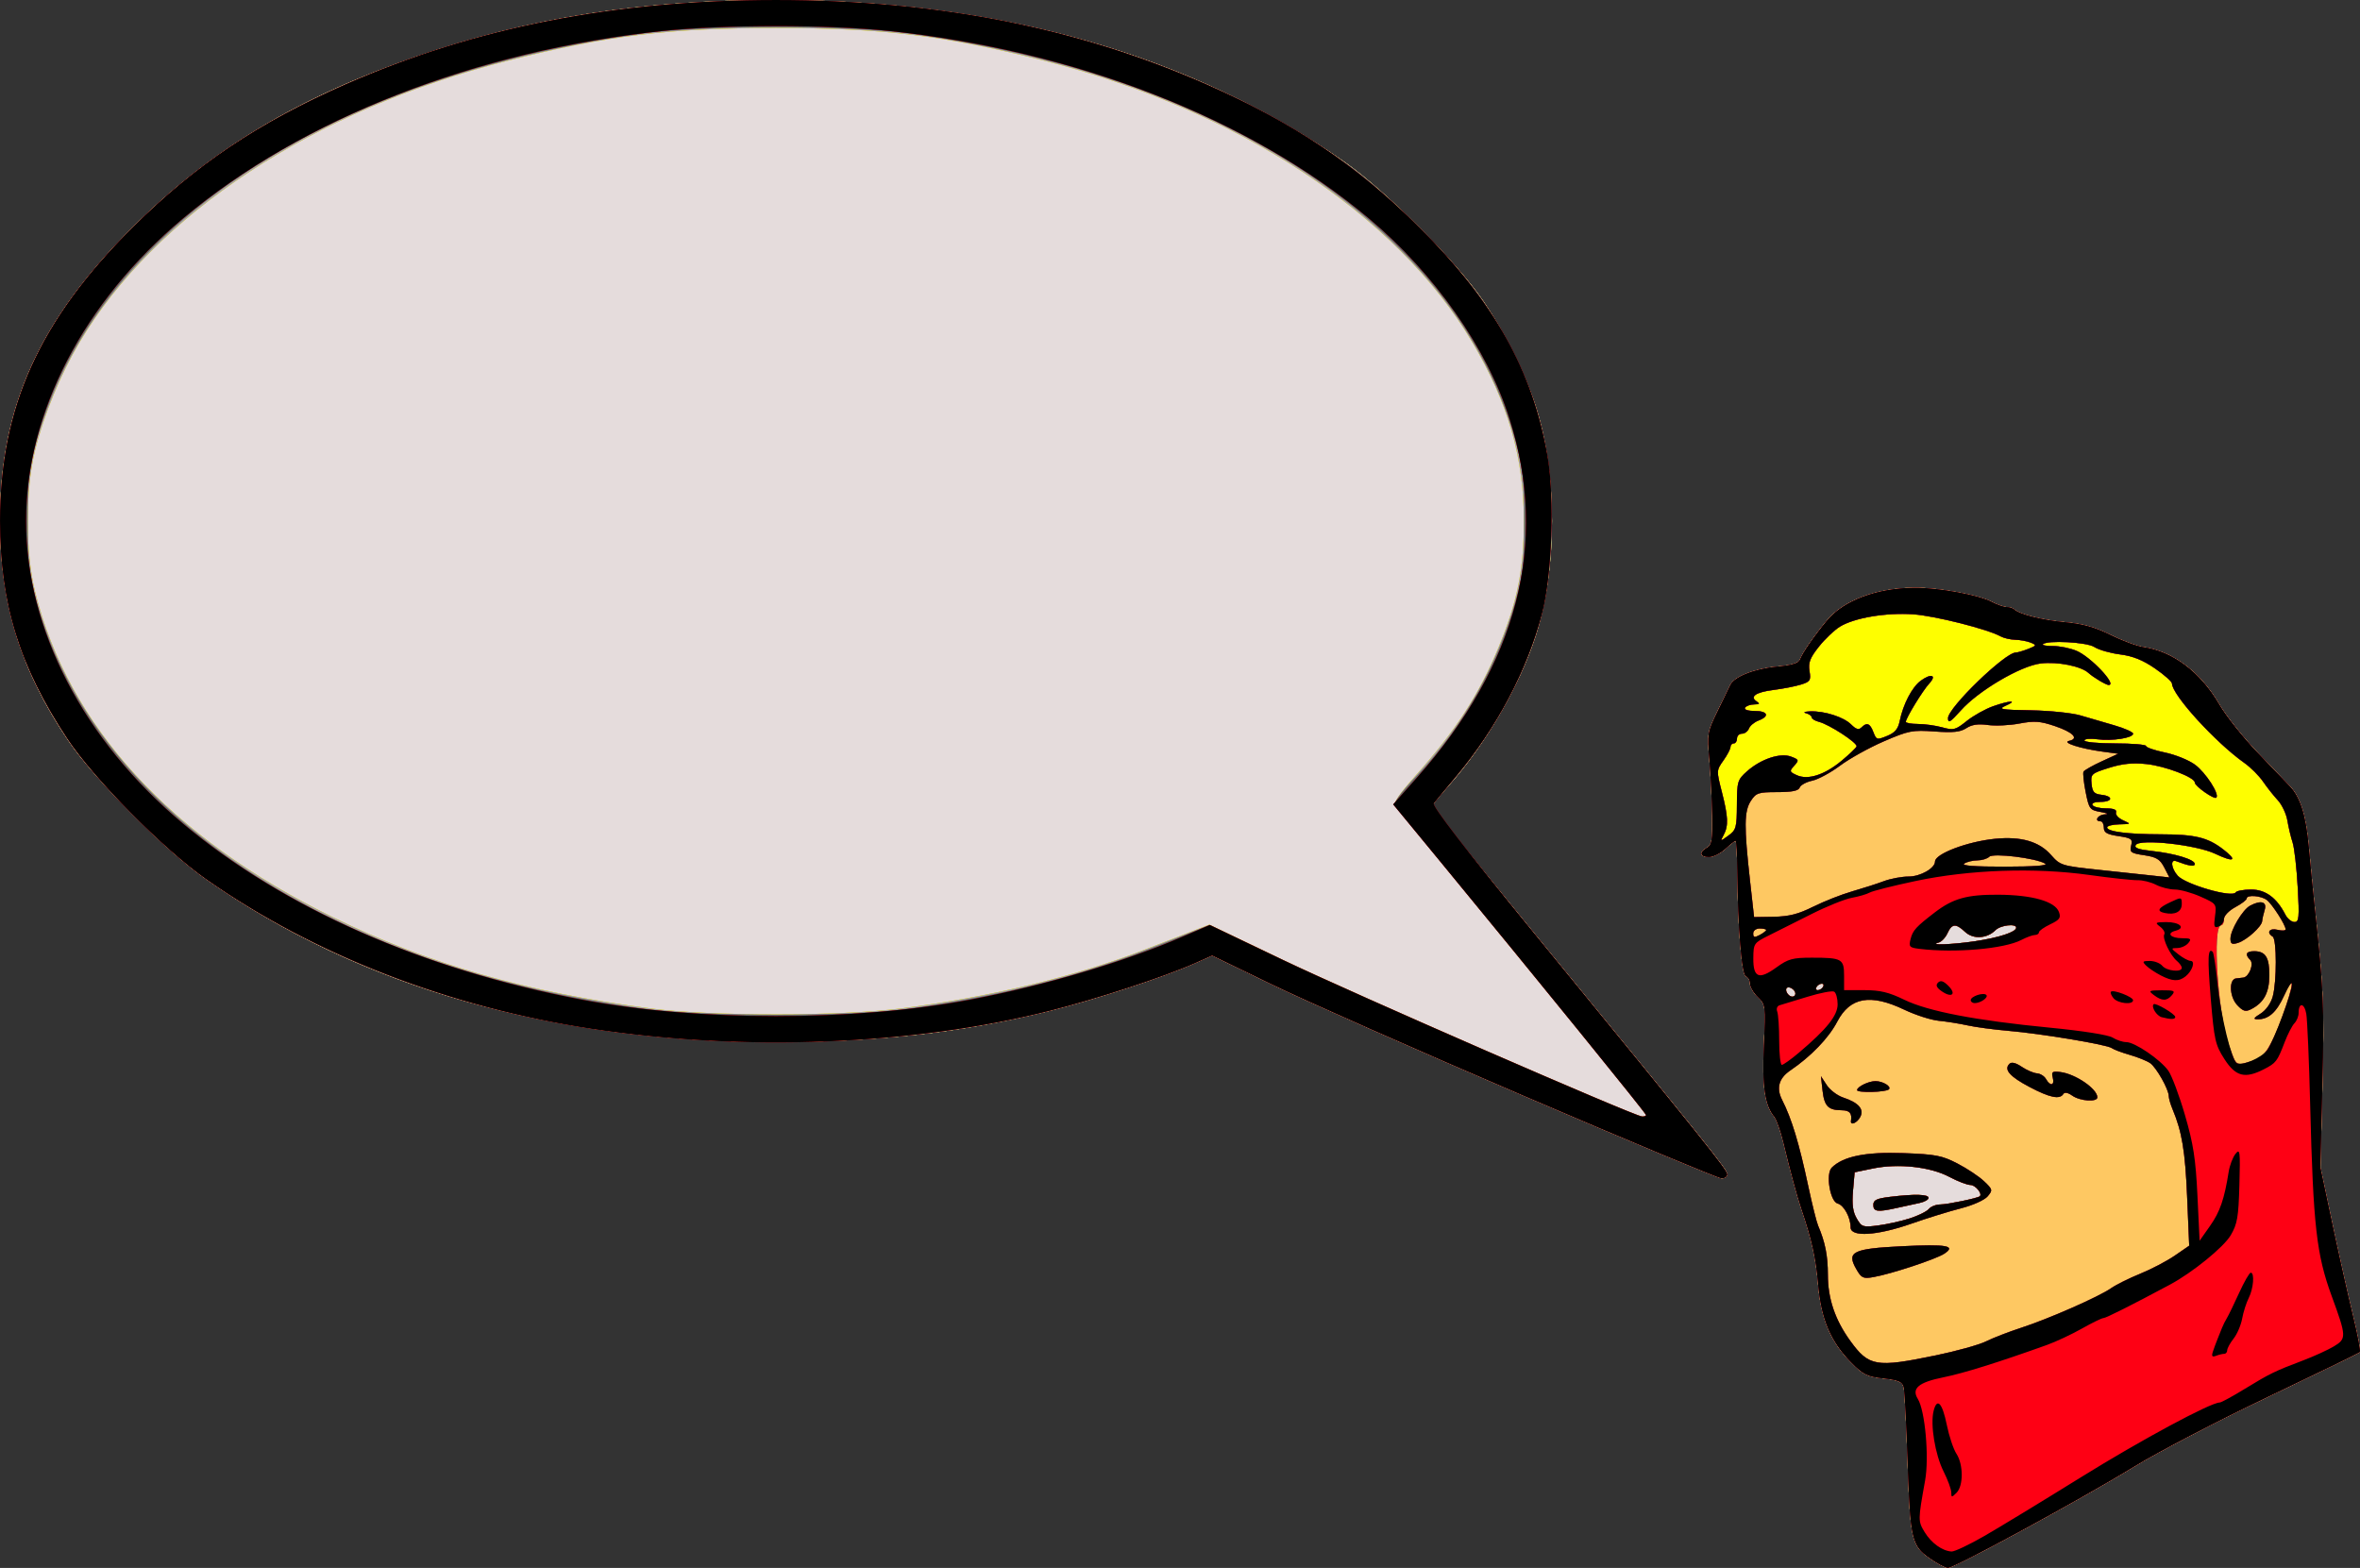 <?xml version="1.0" encoding="UTF-8" standalone="no"?>
<!-- Created with Inkscape (http://www.inkscape.org/) -->

<svg
   width="256.434mm"
   height="170.369mm"
   viewBox="0 0 256.434 170.369"
   version="1.1"
   id="svg1"
   xml:space="preserve"
   inkscape:version="1.4 (e7c3feb, 2024-10-09)"
   sodipodi:docname="Atoman speech balloon.svg"
   xmlns:inkscape="http://www.inkscape.org/namespaces/inkscape"
   xmlns:sodipodi="http://sodipodi.sourceforge.net/DTD/sodipodi-0.dtd"
   xmlns="http://www.w3.org/2000/svg"
   xmlns:svg="http://www.w3.org/2000/svg"><rect x="0" y="0" width="256.434" height="170.369" fill="#333333" stroke="none"/><sodipodi:namedview
     id="namedview1"
     pagecolor="#ffffff"
     bordercolor="#000000"
     borderopacity="0.25"
     inkscape:showpageshadow="2"
     inkscape:pageopacity="0.0"
     inkscape:pagecheckerboard="0"
     inkscape:deskcolor="#d1d1d1"
     inkscape:document-units="mm"
     inkscape:zoom="0.48996914"
     inkscape:cx="522.48189"
     inkscape:cy="417.37323"
     inkscape:window-width="1359"
     inkscape:window-height="788"
     inkscape:window-x="1366"
     inkscape:window-y="2"
     inkscape:window-maximized="0"
     inkscape:current-layer="layer1" /><defs
     id="defs1" /><g
     inkscape:label="Capa 1"
     inkscape:groupmode="layer"
     id="layer1"
     transform="translate(33.436,-37.649)"><g
       id="g1"
       transform="translate(11.984,3.51)"><path
         style="fill:#e5dcdc"
         d="m 164.228,203.437 c -1.949,-1.38 -2.1,-2.061 -2.387,-10.732 -0.128,-3.881 -0.314,-7.394 -0.411,-7.807 -0.147,-0.622 -0.526,-0.791 -2.203,-0.981 -1.787,-0.202 -2.203,-0.41 -3.526,-1.758 -2.22,-2.262 -3.253,-4.716 -3.579,-8.504 -0.246,-2.852 -0.697,-4.888 -1.798,-8.114 -0.448,-1.312 -1.234,-4.215 -1.96,-7.232 -0.303,-1.261 -0.749,-2.531 -0.991,-2.822 -1.036,-1.248 -1.335,-3.29 -1.137,-7.752 0.194,-4.354 0.181,-4.454 -0.655,-5.26 -0.469,-0.451 -0.853,-1.108 -0.853,-1.46 0,-0.352 -0.198,-0.705 -0.441,-0.786 -0.466,-0.155 -0.884,-5.254 -0.941,-11.465 -0.016,-1.795 -0.101,-3.263 -0.188,-3.263 -0.087,0 -0.586,0.397 -1.11,0.882 -0.523,0.485 -1.325,0.882 -1.782,0.882 -0.978,0 -1.088,-0.526 -0.213,-1.016 0.522,-0.292 0.61,-0.827 0.567,-3.457 -0.028,-1.711 -0.165,-4.443 -0.304,-6.071 -0.245,-2.862 -0.216,-3.036 0.888,-5.292 0.628,-1.283 1.252,-2.571 1.387,-2.862 0.414,-0.893 2.644,-1.772 5.066,-1.998 1.666,-0.156 2.362,-0.373 2.51,-0.784 0.243,-0.678 1.562,-2.581 2.926,-4.221 1.82,-2.188 5.416,-3.537 9.507,-3.565 2.624,-0.018 6.955,0.775 8.409,1.541 0.582,0.306 1.31,0.558 1.617,0.559 0.307,0.001 0.667,0.111 0.8,0.244 0.537,0.537 3.022,1.165 5.514,1.393 1.922,0.176 3.265,0.552 4.939,1.382 1.264,0.627 2.864,1.222 3.556,1.322 3.248,0.469 6.242,2.725 8.291,6.245 0.734,1.261 2.617,3.625 4.184,5.254 1.567,1.628 3.141,3.269 3.498,3.647 1.136,1.202 1.749,3.177 2.055,6.622 0.164,1.843 0.453,4.78 0.641,6.526 0.951,8.811 1.035,10.769 0.829,19.243 l -0.22,9.012 1.307,6.157 c 0.719,3.387 1.723,7.862 2.231,9.946 0.508,2.084 0.845,3.868 0.747,3.966 -0.098,0.098 -4.611,2.295 -10.029,4.882 -5.418,2.587 -11.915,5.973 -14.437,7.522 -5.669,3.483 -19.609,11.068 -20.303,11.046 -0.281,-0.009 -1.181,-0.49 -2,-1.071 z m -44.019,-50.205 c -11.448,-4.91 -23.762,-10.356 -27.366,-12.1 l -6.552,-3.172 -1.915,0.852 c -3.404,1.514 -10.963,3.987 -15.941,5.215 -9.293,2.292 -18.557,3.339 -29.542,3.339 -24.285,0 -45.118,-5.949 -61.868,-17.665 -4.392,-3.072 -12.175,-10.889 -14.998,-15.064 -5.196,-7.683 -7.448,-14.907 -7.448,-23.884 0,-12.384 4.239,-21.752 14.446,-31.93 8.4,-8.376 17.907,-14.09 30.886,-18.566 C 12.022,36.08 24.395,34.139 38.894,34.139 c 24.285,0 45.118,5.949 61.868,17.665 4.392,3.072 12.175,10.889 14.998,15.064 2.394,3.54 4.474,7.711 5.665,11.361 2.391,7.326 2.391,17.722 0,25.047 -1.782,5.46 -5.463,11.779 -9.486,16.284 -0.981,1.098 -1.783,2.083 -1.783,2.189 0,0.106 5.363,6.748 11.917,14.76 18.119,22.148 20.185,24.73 20.185,25.224 0,0.251 -0.278,0.449 -0.617,0.441 -0.34,-0.008 -9.984,-4.033 -21.431,-8.943 z"
         id="path7" /><path
         style="fill:#fec862"
         d="m 164.228,203.437 c -1.949,-1.38 -2.1,-2.061 -2.387,-10.732 -0.128,-3.881 -0.314,-7.394 -0.411,-7.807 -0.147,-0.622 -0.526,-0.791 -2.203,-0.981 -1.787,-0.202 -2.203,-0.41 -3.526,-1.758 -2.22,-2.262 -3.253,-4.716 -3.579,-8.504 -0.246,-2.852 -0.697,-4.888 -1.798,-8.114 -0.448,-1.312 -1.234,-4.215 -1.96,-7.232 -0.303,-1.261 -0.749,-2.531 -0.991,-2.822 -1.036,-1.248 -1.335,-3.29 -1.137,-7.752 0.194,-4.354 0.181,-4.454 -0.655,-5.26 -0.469,-0.451 -0.853,-1.108 -0.853,-1.46 0,-0.352 -0.198,-0.705 -0.441,-0.786 -0.466,-0.155 -0.884,-5.254 -0.941,-11.465 -0.016,-1.795 -0.101,-3.263 -0.188,-3.263 -0.087,0 -0.586,0.397 -1.11,0.882 -0.523,0.485 -1.325,0.882 -1.782,0.882 -0.978,0 -1.088,-0.526 -0.213,-1.016 0.522,-0.292 0.61,-0.827 0.567,-3.457 -0.028,-1.711 -0.165,-4.443 -0.304,-6.071 -0.245,-2.862 -0.216,-3.036 0.888,-5.292 0.628,-1.283 1.252,-2.571 1.387,-2.862 0.414,-0.893 2.644,-1.772 5.066,-1.998 1.666,-0.156 2.362,-0.373 2.51,-0.784 0.243,-0.678 1.562,-2.581 2.926,-4.221 1.82,-2.188 5.416,-3.537 9.507,-3.565 2.624,-0.018 6.955,0.775 8.409,1.541 0.582,0.306 1.31,0.558 1.617,0.559 0.307,0.001 0.667,0.111 0.8,0.244 0.537,0.537 3.022,1.165 5.514,1.393 1.922,0.176 3.265,0.552 4.939,1.382 1.264,0.627 2.864,1.222 3.556,1.322 3.248,0.469 6.242,2.725 8.291,6.245 0.734,1.261 2.617,3.625 4.184,5.254 1.567,1.628 3.141,3.269 3.498,3.647 1.136,1.202 1.749,3.177 2.055,6.622 0.164,1.843 0.453,4.78 0.641,6.526 0.951,8.811 1.035,10.769 0.829,19.243 l -0.22,9.012 1.307,6.157 c 0.719,3.387 1.723,7.862 2.231,9.946 0.508,2.084 0.845,3.868 0.747,3.966 -0.098,0.098 -4.611,2.295 -10.029,4.882 -5.418,2.587 -11.915,5.973 -14.437,7.522 -5.669,3.483 -19.609,11.068 -20.303,11.046 -0.281,-0.009 -1.181,-0.49 -2,-1.071 z m -2.14,-36.908 c 0.914,-0.292 1.847,-0.753 2.072,-1.024 0.225,-0.271 0.796,-0.493 1.268,-0.493 0.742,0 3.991,-0.673 4.266,-0.883 0.331,-0.253 -0.462,-1.233 -0.998,-1.233 -0.357,0 -1.398,-0.398 -2.313,-0.885 -2.061,-1.096 -5.55,-1.476 -8.3,-0.906 l -1.983,0.412 -0.175,2.012 c -0.128,1.471 -0.021,2.279 0.399,3.003 0.543,0.937 0.669,0.979 2.338,0.76 0.97,-0.127 2.512,-0.47 3.427,-0.763 z m -3.956,-1.468 c 0,-0.528 0.361,-0.7 1.852,-0.879 2.672,-0.321 4.145,-0.279 4.145,0.117 0,0.19 -0.437,0.438 -0.97,0.55 -0.534,0.112 -1.636,0.353 -2.449,0.536 -2.116,0.476 -2.578,0.418 -2.578,-0.324 z m -8.467,-22.959 c 0,-0.416 -0.688,-0.861 -0.941,-0.609 -0.253,0.253 0.193,0.941 0.609,0.941 0.183,0 0.332,-0.149 0.332,-0.332 z m 2.999,-0.726 c 0.12,-0.194 0.059,-0.353 -0.135,-0.353 -0.194,0 -0.451,0.159 -0.571,0.353 -0.12,0.194 -0.059,0.353 0.135,0.353 0.194,0 0.451,-0.159 0.571,-0.353 z m 16.513,-4.965 c 2.614,-0.391 4.477,-1.003 4.477,-1.471 0,-0.481 -1.701,-0.279 -2.247,0.267 -0.923,0.923 -2.423,1.012 -3.294,0.196 -1.015,-0.951 -1.442,-0.921 -1.924,0.136 -0.217,0.476 -0.65,0.934 -0.963,1.017 -1.187,0.317 1.522,0.218 3.95,-0.145 z m -48.969,16.821 c -11.448,-4.91 -23.762,-10.356 -27.366,-12.1 l -6.552,-3.172 -1.915,0.852 c -3.404,1.514 -10.963,3.987 -15.941,5.215 -9.293,2.292 -18.557,3.339 -29.542,3.339 -24.285,0 -45.118,-5.949 -61.868,-17.665 -4.392,-3.072 -12.175,-10.889 -14.998,-15.064 -5.196,-7.683 -7.448,-14.907 -7.448,-23.884 0,-12.384 4.239,-21.752 14.446,-31.93 8.4,-8.376 17.907,-14.09 30.886,-18.566 C 12.022,36.08 24.395,34.139 38.894,34.139 c 24.285,0 45.118,5.949 61.868,17.665 4.392,3.072 12.175,10.889 14.998,15.064 2.394,3.54 4.474,7.711 5.665,11.361 2.391,7.326 2.391,17.722 0,25.047 -1.782,5.46 -5.463,11.779 -9.486,16.284 -0.981,1.098 -1.783,2.084 -1.783,2.19 0,0.106 4.97,6.272 11.045,13.702 19.29,23.592 21.058,25.798 21.058,26.273 0,0.256 -0.278,0.458 -0.617,0.45 -0.34,-0.008 -9.984,-4.033 -21.431,-8.943 z m 13.229,2.063 c 0,-0.189 -7.571,-9.533 -20.425,-25.208 -3.58,-4.366 -6.656,-8.132 -6.837,-8.37 -0.228,-0.301 0.411,-1.264 2.112,-3.175 4.512,-5.073 6.966,-8.857 9.123,-14.066 2.038,-4.924 2.752,-8.482 2.752,-13.724 0,-6.898 -1.718,-12.86 -5.598,-19.421 C 106.325,57.393 89.076,46.055 67.998,40.721 57.229,37.996 50.513,37.178 38.894,37.178 c -11.619,0 -18.335,0.817 -29.104,3.543 -21.078,5.334 -38.327,16.672 -46.567,30.61 -2.101,3.553 -3.869,7.85 -4.831,11.739 -1.074,4.34 -1.074,11.025 0,15.365 3.61,14.589 14.712,26.726 32.349,35.362 10.453,5.119 20.993,8.144 34.572,9.924 6.507,0.853 20.486,0.851 27.164,-0.004 9.723,-1.244 19.034,-3.491 26.508,-6.397 2.301,-0.894 4.818,-1.871 5.594,-2.171 l 1.411,-0.545 7.938,3.807 c 7.602,3.646 38.154,16.972 39.07,17.042 0.243,0.018 0.441,-0.053 0.441,-0.159 z"
         id="path6" /><path
         style="fill:#fefe00"
         d="m 164.228,203.437 c -1.949,-1.38 -2.1,-2.061 -2.387,-10.732 -0.128,-3.881 -0.314,-7.394 -0.411,-7.807 -0.147,-0.622 -0.526,-0.791 -2.203,-0.981 -1.787,-0.202 -2.203,-0.41 -3.526,-1.758 -2.22,-2.262 -3.253,-4.716 -3.579,-8.504 -0.246,-2.852 -0.697,-4.888 -1.798,-8.114 -0.448,-1.312 -1.234,-4.215 -1.96,-7.232 -0.303,-1.261 -0.749,-2.531 -0.991,-2.822 -1.036,-1.248 -1.335,-3.29 -1.137,-7.752 0.194,-4.354 0.181,-4.454 -0.655,-5.26 -0.469,-0.451 -0.853,-1.108 -0.853,-1.46 0,-0.352 -0.198,-0.705 -0.441,-0.786 -0.466,-0.155 -0.884,-5.254 -0.941,-11.465 -0.016,-1.795 -0.101,-3.263 -0.188,-3.263 -0.087,0 -0.586,0.397 -1.11,0.882 -0.523,0.485 -1.325,0.882 -1.782,0.882 -0.978,0 -1.088,-0.526 -0.213,-1.016 0.522,-0.292 0.61,-0.827 0.567,-3.457 -0.028,-1.711 -0.165,-4.443 -0.304,-6.071 -0.245,-2.862 -0.216,-3.036 0.888,-5.292 0.628,-1.283 1.252,-2.571 1.387,-2.862 0.414,-0.893 2.644,-1.772 5.066,-1.998 1.666,-0.156 2.362,-0.373 2.51,-0.784 0.243,-0.678 1.562,-2.581 2.926,-4.221 1.82,-2.188 5.416,-3.537 9.507,-3.565 2.624,-0.018 6.955,0.775 8.409,1.541 0.582,0.306 1.31,0.558 1.617,0.559 0.307,0.001 0.667,0.111 0.8,0.244 0.537,0.537 3.022,1.165 5.514,1.393 1.922,0.176 3.265,0.552 4.939,1.382 1.264,0.627 2.864,1.222 3.556,1.322 3.248,0.469 6.242,2.725 8.291,6.245 0.734,1.261 2.617,3.625 4.184,5.254 1.567,1.628 3.141,3.269 3.498,3.647 1.136,1.202 1.749,3.177 2.055,6.622 0.164,1.843 0.453,4.78 0.641,6.526 0.951,8.811 1.035,10.769 0.829,19.243 l -0.22,9.012 1.307,6.157 c 0.719,3.387 1.723,7.862 2.231,9.946 0.508,2.084 0.845,3.868 0.747,3.966 -0.098,0.098 -4.611,2.295 -10.029,4.882 -5.418,2.587 -11.915,5.973 -14.437,7.522 -5.669,3.483 -19.609,11.068 -20.303,11.046 -0.281,-0.009 -1.181,-0.49 -2,-1.071 z m 0.622,-22.01 c 2.312,-0.479 4.802,-1.171 5.534,-1.539 0.732,-0.367 2.442,-1.03 3.8,-1.472 3.015,-0.981 8.468,-3.38 9.792,-4.308 0.535,-0.375 1.956,-1.081 3.157,-1.569 1.202,-0.488 2.89,-1.373 3.753,-1.967 l 1.568,-1.079 -0.226,-5.328 c -0.211,-4.968 -0.554,-7.033 -1.58,-9.496 -0.227,-0.546 -0.413,-1.187 -0.413,-1.425 0,-0.726 -1.342,-3.112 -2.016,-3.584 -0.35,-0.245 -1.349,-0.65 -2.22,-0.9 -0.872,-0.25 -1.758,-0.584 -1.969,-0.742 -0.504,-0.376 -7.663,-1.569 -11.257,-1.875 -1.552,-0.132 -3.537,-0.398 -4.41,-0.591 -0.873,-0.193 -2.277,-0.417 -3.121,-0.499 -0.843,-0.082 -2.533,-0.625 -3.755,-1.209 -3.675,-1.754 -5.885,-1.359 -7.274,1.3 -0.934,1.787 -2.841,3.768 -5.128,5.325 -1.219,0.83 -1.515,1.904 -0.873,3.167 1.051,2.066 1.85,4.701 2.859,9.432 0.414,1.94 0.889,3.845 1.055,4.233 0.771,1.8 1.066,3.277 1.066,5.341 0,2.603 0.779,4.907 2.428,7.183 2.025,2.795 2.803,2.93 9.229,1.599 z m -8.587,-9.421 c -1.053,-1.848 -0.361,-2.19 4.968,-2.454 4.889,-0.242 5.94,-0.056 4.602,0.816 -0.921,0.6 -5.806,2.21 -7.701,2.538 -1.114,0.193 -1.297,0.105 -1.869,-0.9 z m -0.6,-4.508 c 0,-1.072 -0.728,-2.41 -1.407,-2.587 -0.823,-0.215 -1.319,-3.22 -0.643,-3.896 1.228,-1.228 3.679,-1.728 7.759,-1.581 3.524,0.127 4.216,0.259 5.9,1.131 1.049,0.543 2.351,1.409 2.892,1.924 0.94,0.893 0.957,0.969 0.385,1.647 -0.338,0.4 -1.6,0.966 -2.892,1.295 -1.261,0.321 -3.69,1.073 -5.397,1.671 -3.744,1.31 -6.598,1.482 -6.598,0.397 z m 6.425,-0.969 c 0.914,-0.292 1.847,-0.753 2.072,-1.024 0.225,-0.271 0.796,-0.493 1.268,-0.493 0.742,0 3.991,-0.673 4.266,-0.883 0.331,-0.253 -0.462,-1.233 -0.998,-1.233 -0.357,0 -1.398,-0.398 -2.313,-0.885 -2.061,-1.096 -5.55,-1.476 -8.3,-0.906 l -1.983,0.412 -0.175,2.012 c -0.128,1.471 -0.021,2.279 0.399,3.003 0.543,0.937 0.669,0.979 2.338,0.76 0.97,-0.127 2.512,-0.47 3.427,-0.763 z m -3.956,-1.468 c 0,-0.528 0.361,-0.7 1.852,-0.879 2.672,-0.321 4.145,-0.279 4.145,0.117 0,0.19 -0.437,0.438 -0.97,0.55 -0.534,0.112 -1.636,0.353 -2.449,0.536 -2.116,0.476 -2.578,0.418 -2.578,-0.324 z m -2.428,-9.133 c 0.131,-0.831 -0.147,-1.147 -1.012,-1.152 -1.464,-0.008 -1.889,-0.447 -2.079,-2.149 l -0.174,-1.55 0.635,0.97 c 0.349,0.533 1.155,1.141 1.791,1.351 1.668,0.55 2.294,1.269 1.843,2.113 -0.351,0.655 -1.09,0.962 -1.003,0.416 z m 24.049,-2.738 c -0.482,-0.337 -0.842,-0.402 -0.981,-0.176 -0.383,0.62 -1.476,0.391 -3.67,-0.768 -2.159,-1.141 -2.809,-1.889 -2.183,-2.515 0.226,-0.226 0.688,-0.116 1.334,0.321 0.544,0.367 1.288,0.687 1.654,0.712 0.366,0.025 0.811,0.304 0.988,0.62 0.458,0.819 0.962,0.712 0.735,-0.156 -0.165,-0.633 -0.054,-0.713 0.827,-0.603 1.645,0.206 4.016,1.827 4.016,2.745 0,0.542 -1.866,0.418 -2.721,-0.18 z m -23.385,-0.601 c 4.8e-4,-0.369 1.263,-0.983 2.006,-0.977 0.81,0.007 1.753,0.588 1.448,0.892 -0.319,0.319 -3.454,0.396 -3.454,0.085 z m 43.216,-3.256 c 1.04,-0.314 1.86,-1.63 3.021,-4.844 1.233,-3.416 1.335,-4.743 0.167,-2.173 -0.829,1.823 -1.698,2.596 -2.9,2.578 -0.493,-0.007 -0.415,-0.149 0.337,-0.615 0.576,-0.357 1.118,-1.113 1.321,-1.843 0.45,-1.621 0.447,-6.249 -0.005,-6.529 -0.714,-0.441 -0.344,-0.956 0.529,-0.737 0.485,0.122 0.881,0.099 0.881,-0.05 -0.002,-0.467 -1.444,-2.72 -2.037,-3.182 -0.62,-0.483 -2.195,-0.604 -2.195,-0.168 0,0.15 -0.556,0.572 -1.235,0.938 -0.724,0.39 -1.235,0.934 -1.235,1.315 0,0.357 -0.137,0.65 -0.304,0.65 -0.992,0 -0.367,9.675 0.842,13.034 0.863,2.397 0.655,2.277 2.813,1.625 z m -1.919,-5.993 c -0.84,-0.894 -0.913,-2.809 -0.11,-2.889 0.243,-0.024 0.594,-0.064 0.781,-0.088 0.623,-0.081 1.176,-1.491 0.751,-1.916 -0.608,-0.608 -0.454,-0.95 0.426,-0.95 1.236,0 1.659,0.673 1.65,2.628 -0.008,1.873 -0.595,2.964 -1.972,3.667 -0.615,0.314 -0.881,0.236 -1.526,-0.451 z m -0.727,-7.211 c 0,-0.931 1.319,-3.145 2.134,-3.581 1.171,-0.627 1.856,-0.432 1.586,0.45 -0.134,0.437 -0.258,0.988 -0.276,1.225 -0.047,0.606 -1.7,2.088 -2.65,2.375 -0.639,0.193 -0.794,0.102 -0.794,-0.469 z m -47.272,5.974 c 0,-0.416 -0.688,-0.861 -0.941,-0.609 -0.253,0.253 0.193,0.941 0.609,0.941 0.183,0 0.332,-0.149 0.332,-0.332 z m 2.999,-0.726 c 0.12,-0.194 0.059,-0.353 -0.135,-0.353 -0.194,0 -0.451,0.159 -0.571,0.353 -0.12,0.194 -0.059,0.353 0.135,0.353 0.194,0 0.451,-0.159 0.571,-0.353 z m 16.513,-4.965 c 2.614,-0.391 4.477,-1.003 4.477,-1.471 0,-0.481 -1.701,-0.279 -2.247,0.267 -0.923,0.923 -2.423,1.012 -3.294,0.196 -1.015,-0.951 -1.442,-0.921 -1.924,0.136 -0.217,0.476 -0.65,0.934 -0.963,1.017 -1.187,0.317 1.522,0.218 3.95,-0.145 z m -22.687,-1.221 c 0,-0.09 -0.318,-0.164 -0.706,-0.164 -0.399,0 -0.706,0.235 -0.706,0.542 0,0.432 0.142,0.465 0.706,0.164 0.388,-0.208 0.706,-0.451 0.706,-0.542 z m 5.115,-2.531 c 1.164,-0.583 3.069,-1.334 4.233,-1.669 1.164,-0.335 2.715,-0.835 3.447,-1.109 0.732,-0.275 1.938,-0.5 2.68,-0.5 1.285,0 2.869,-0.901 2.869,-1.632 0,-0.838 3.525,-2.173 6.526,-2.471 2.814,-0.28 4.794,0.292 6.08,1.757 1.001,1.14 1.145,1.184 5.236,1.621 2.314,0.247 4.976,0.533 5.916,0.635 l 1.71,0.186 -0.561,-1.085 c -0.462,-0.893 -0.846,-1.127 -2.178,-1.327 -1.458,-0.219 -1.597,-0.321 -1.417,-1.041 0.18,-0.718 0.041,-0.822 -1.384,-1.036 -1.251,-0.188 -1.584,-0.382 -1.584,-0.922 0,-0.376 -0.159,-0.684 -0.353,-0.684 -0.732,0 -0.317,-0.708 0.441,-0.752 0.487,-0.029 0.316,-0.131 -0.441,-0.265 -1.171,-0.207 -1.255,-0.318 -1.622,-2.158 -0.213,-1.067 -0.317,-2.068 -0.233,-2.223 0.085,-0.156 0.968,-0.657 1.962,-1.114 l 1.808,-0.831 -1.752,-0.238 c -2.379,-0.323 -4.419,-0.985 -3.584,-1.163 1.109,-0.236 0.435,-0.936 -1.545,-1.605 -1.603,-0.541 -2.229,-0.586 -3.854,-0.278 -1.067,0.203 -2.612,0.275 -3.432,0.16 -1.048,-0.147 -1.742,-0.045 -2.333,0.342 -0.649,0.425 -1.437,0.508 -3.447,0.363 -2.418,-0.174 -2.816,-0.097 -5.51,1.066 -1.597,0.69 -3.741,1.879 -4.763,2.643 -1.022,0.764 -2.385,1.5 -3.028,1.637 -0.644,0.136 -1.256,0.471 -1.361,0.744 -0.136,0.354 -0.832,0.496 -2.437,0.496 -2.055,0 -2.301,0.082 -2.873,0.956 -0.728,1.113 -0.746,2.785 -0.091,8.654 l 0.443,3.971 2.157,-0.036 c 1.643,-0.028 2.663,-0.289 4.274,-1.096 z m 25.187,-4.688 c -1.033,-0.604 -5.642,-1.165 -6.068,-0.739 -0.212,0.212 -0.791,0.388 -1.285,0.391 -0.495,0.003 -1.138,0.159 -1.429,0.347 -0.355,0.23 1.094,0.34 4.41,0.337 3.244,-0.004 4.745,-0.119 4.373,-0.336 z m -56.584,25.261 c -11.448,-4.91 -23.762,-10.356 -27.366,-12.1 l -6.552,-3.172 -1.915,0.852 c -3.404,1.514 -10.963,3.987 -15.941,5.215 -9.293,2.292 -18.557,3.339 -29.542,3.339 -24.285,0 -45.118,-5.949 -61.868,-17.665 -4.392,-3.072 -12.175,-10.889 -14.998,-15.064 -5.196,-7.683 -7.448,-14.907 -7.448,-23.884 0,-12.384 4.239,-21.752 14.446,-31.93 8.4,-8.376 17.907,-14.09 30.886,-18.566 C 12.022,36.08 24.395,34.139 38.894,34.139 c 24.285,0 45.118,5.949 61.868,17.665 4.392,3.072 12.175,10.889 14.998,15.064 2.394,3.54 4.474,7.711 5.665,11.361 2.391,7.326 2.391,17.722 0,25.047 -1.782,5.46 -5.463,11.779 -9.486,16.284 -0.981,1.098 -1.783,2.084 -1.783,2.19 0,0.106 4.97,6.272 11.045,13.702 19.29,23.592 21.058,25.798 21.058,26.273 0,0.256 -0.278,0.458 -0.617,0.45 -0.34,-0.008 -9.984,-4.033 -21.431,-8.943 z m 13.229,2.063 c 0,-0.189 -7.571,-9.533 -20.425,-25.208 -3.58,-4.366 -6.656,-8.132 -6.837,-8.37 -0.228,-0.301 0.411,-1.264 2.112,-3.175 4.512,-5.073 6.966,-8.857 9.123,-14.066 2.038,-4.924 2.752,-8.482 2.752,-13.724 0,-6.898 -1.718,-12.86 -5.598,-19.421 C 106.325,57.393 89.076,46.055 67.998,40.721 57.229,37.996 50.513,37.178 38.894,37.178 c -11.619,0 -18.335,0.817 -29.104,3.543 -21.078,5.334 -38.327,16.672 -46.567,30.61 -2.101,3.553 -3.869,7.85 -4.831,11.739 -1.074,4.34 -1.074,11.025 0,15.365 3.61,14.589 14.712,26.726 32.349,35.362 10.453,5.119 20.993,8.144 34.572,9.924 6.507,0.853 20.486,0.851 27.164,-0.004 9.723,-1.244 19.034,-3.491 26.508,-6.397 2.301,-0.894 4.818,-1.871 5.594,-2.171 l 1.411,-0.545 7.938,3.807 c 7.602,3.646 38.154,16.972 39.07,17.042 0.243,0.018 0.441,-0.053 0.441,-0.159 z"
         id="path5" /><path
         style="fill:#a3a3a3"
         d="m 164.228,203.437 c -1.949,-1.38 -2.1,-2.061 -2.387,-10.732 -0.128,-3.881 -0.314,-7.394 -0.411,-7.807 -0.147,-0.622 -0.526,-0.791 -2.203,-0.981 -1.787,-0.202 -2.203,-0.41 -3.526,-1.758 -2.22,-2.262 -3.253,-4.716 -3.579,-8.504 -0.246,-2.852 -0.697,-4.888 -1.798,-8.114 -0.448,-1.312 -1.234,-4.215 -1.96,-7.232 -0.303,-1.261 -0.749,-2.531 -0.991,-2.822 -1.036,-1.248 -1.335,-3.29 -1.137,-7.752 0.194,-4.354 0.181,-4.454 -0.655,-5.26 -0.469,-0.451 -0.853,-1.108 -0.853,-1.46 0,-0.352 -0.198,-0.705 -0.441,-0.786 -0.466,-0.155 -0.884,-5.254 -0.941,-11.465 -0.016,-1.795 -0.101,-3.263 -0.188,-3.263 -0.087,0 -0.586,0.397 -1.11,0.882 -0.523,0.485 -1.325,0.882 -1.782,0.882 -0.978,0 -1.088,-0.526 -0.213,-1.016 0.522,-0.292 0.61,-0.827 0.567,-3.457 -0.028,-1.711 -0.165,-4.443 -0.304,-6.071 -0.245,-2.862 -0.216,-3.036 0.888,-5.292 0.628,-1.283 1.252,-2.571 1.387,-2.862 0.414,-0.893 2.644,-1.772 5.066,-1.998 1.666,-0.156 2.362,-0.373 2.51,-0.784 0.243,-0.678 1.562,-2.581 2.926,-4.221 1.82,-2.188 5.416,-3.537 9.507,-3.565 2.624,-0.018 6.955,0.775 8.409,1.541 0.582,0.306 1.31,0.558 1.617,0.559 0.307,0.001 0.667,0.111 0.8,0.244 0.537,0.537 3.022,1.165 5.514,1.393 1.922,0.176 3.265,0.552 4.939,1.382 1.264,0.627 2.864,1.222 3.556,1.322 3.248,0.469 6.242,2.725 8.291,6.245 0.734,1.261 2.617,3.625 4.184,5.254 1.567,1.628 3.141,3.269 3.498,3.647 1.136,1.202 1.749,3.177 2.055,6.622 0.164,1.843 0.453,4.78 0.641,6.526 0.951,8.811 1.035,10.769 0.829,19.243 l -0.22,9.012 1.307,6.157 c 0.719,3.387 1.723,7.862 2.231,9.946 0.508,2.084 0.845,3.868 0.747,3.966 -0.098,0.098 -4.611,2.295 -10.029,4.882 -5.418,2.587 -11.915,5.973 -14.437,7.522 -5.669,3.483 -19.609,11.068 -20.303,11.046 -0.281,-0.009 -1.181,-0.49 -2,-1.071 z m 0.622,-22.01 c 2.312,-0.479 4.802,-1.171 5.534,-1.539 0.732,-0.367 2.442,-1.03 3.8,-1.472 3.015,-0.981 8.468,-3.38 9.792,-4.308 0.535,-0.375 1.956,-1.081 3.157,-1.569 1.202,-0.488 2.89,-1.373 3.753,-1.967 l 1.568,-1.079 -0.226,-5.328 c -0.211,-4.968 -0.554,-7.033 -1.58,-9.496 -0.227,-0.546 -0.413,-1.187 -0.413,-1.425 0,-0.726 -1.342,-3.112 -2.016,-3.584 -0.35,-0.245 -1.349,-0.65 -2.22,-0.9 -0.872,-0.25 -1.758,-0.584 -1.969,-0.742 -0.504,-0.376 -7.663,-1.569 -11.257,-1.875 -1.552,-0.132 -3.537,-0.398 -4.41,-0.591 -0.873,-0.193 -2.277,-0.417 -3.121,-0.499 -0.843,-0.082 -2.533,-0.625 -3.755,-1.209 -3.675,-1.754 -5.885,-1.359 -7.274,1.3 -0.934,1.787 -2.841,3.768 -5.128,5.325 -1.219,0.83 -1.515,1.904 -0.873,3.167 1.051,2.066 1.85,4.701 2.859,9.432 0.414,1.94 0.889,3.845 1.055,4.233 0.771,1.8 1.066,3.277 1.066,5.341 0,2.603 0.779,4.907 2.428,7.183 2.025,2.795 2.803,2.93 9.229,1.599 z m -8.587,-9.421 c -1.053,-1.848 -0.361,-2.19 4.968,-2.454 4.889,-0.242 5.94,-0.056 4.602,0.816 -0.921,0.6 -5.806,2.21 -7.701,2.538 -1.114,0.193 -1.297,0.105 -1.869,-0.9 z m -0.6,-4.508 c 0,-1.072 -0.728,-2.41 -1.407,-2.587 -0.823,-0.215 -1.319,-3.22 -0.643,-3.896 1.228,-1.228 3.679,-1.728 7.759,-1.581 3.524,0.127 4.216,0.259 5.9,1.131 1.049,0.543 2.351,1.409 2.892,1.924 0.94,0.893 0.957,0.969 0.385,1.647 -0.338,0.4 -1.6,0.966 -2.892,1.295 -1.261,0.321 -3.69,1.073 -5.397,1.671 -3.744,1.31 -6.598,1.482 -6.598,0.397 z m 6.425,-0.969 c 0.914,-0.292 1.847,-0.753 2.072,-1.024 0.225,-0.271 0.796,-0.493 1.268,-0.493 0.742,0 3.991,-0.673 4.266,-0.883 0.331,-0.253 -0.462,-1.233 -0.998,-1.233 -0.357,0 -1.398,-0.398 -2.313,-0.885 -2.061,-1.096 -5.55,-1.476 -8.3,-0.906 l -1.983,0.412 -0.175,2.012 c -0.128,1.471 -0.021,2.279 0.399,3.003 0.543,0.937 0.669,0.979 2.338,0.76 0.97,-0.127 2.512,-0.47 3.427,-0.763 z m -3.956,-1.468 c 0,-0.528 0.361,-0.7 1.852,-0.879 2.672,-0.321 4.145,-0.279 4.145,0.117 0,0.19 -0.437,0.438 -0.97,0.55 -0.534,0.112 -1.636,0.353 -2.449,0.536 -2.116,0.476 -2.578,0.418 -2.578,-0.324 z m -2.428,-9.133 c 0.131,-0.831 -0.147,-1.147 -1.012,-1.152 -1.464,-0.008 -1.889,-0.447 -2.079,-2.149 l -0.174,-1.55 0.635,0.97 c 0.349,0.533 1.155,1.141 1.791,1.351 1.668,0.55 2.294,1.269 1.843,2.113 -0.351,0.655 -1.09,0.962 -1.003,0.416 z m 24.049,-2.738 c -0.482,-0.337 -0.842,-0.402 -0.981,-0.176 -0.383,0.62 -1.476,0.391 -3.67,-0.768 -2.159,-1.141 -2.809,-1.889 -2.183,-2.515 0.226,-0.226 0.688,-0.116 1.334,0.321 0.544,0.367 1.288,0.687 1.654,0.712 0.366,0.025 0.811,0.304 0.988,0.62 0.458,0.819 0.962,0.712 0.735,-0.156 -0.165,-0.633 -0.054,-0.713 0.827,-0.603 1.645,0.206 4.016,1.827 4.016,2.745 0,0.542 -1.866,0.418 -2.721,-0.18 z m -23.385,-0.601 c 4.8e-4,-0.369 1.263,-0.983 2.006,-0.977 0.81,0.007 1.753,0.588 1.448,0.892 -0.319,0.319 -3.454,0.396 -3.454,0.085 z m 43.216,-3.256 c 1.04,-0.314 1.86,-1.63 3.021,-4.844 1.233,-3.416 1.335,-4.743 0.167,-2.173 -0.829,1.823 -1.698,2.596 -2.9,2.578 -0.493,-0.007 -0.415,-0.149 0.337,-0.615 0.576,-0.357 1.118,-1.113 1.321,-1.843 0.45,-1.621 0.447,-6.249 -0.005,-6.529 -0.714,-0.441 -0.344,-0.956 0.529,-0.737 0.485,0.122 0.881,0.099 0.881,-0.05 -0.002,-0.467 -1.444,-2.72 -2.037,-3.182 -0.62,-0.483 -2.195,-0.604 -2.195,-0.168 0,0.15 -0.556,0.572 -1.235,0.938 -0.724,0.39 -1.235,0.934 -1.235,1.315 0,0.357 -0.137,0.65 -0.304,0.65 -0.992,0 -0.367,9.675 0.842,13.034 0.863,2.397 0.655,2.277 2.813,1.625 z m -1.919,-5.993 c -0.84,-0.894 -0.913,-2.809 -0.11,-2.889 0.243,-0.024 0.594,-0.064 0.781,-0.088 0.623,-0.081 1.176,-1.491 0.751,-1.916 -0.608,-0.608 -0.454,-0.95 0.426,-0.95 1.236,0 1.659,0.673 1.65,2.628 -0.008,1.873 -0.595,2.964 -1.972,3.667 -0.615,0.314 -0.881,0.236 -1.526,-0.451 z m -0.727,-7.211 c 0,-0.931 1.319,-3.145 2.134,-3.581 1.171,-0.627 1.856,-0.432 1.586,0.45 -0.134,0.437 -0.258,0.988 -0.276,1.225 -0.047,0.606 -1.7,2.088 -2.65,2.375 -0.639,0.193 -0.794,0.102 -0.794,-0.469 z m -47.272,5.974 c 0,-0.416 -0.688,-0.861 -0.941,-0.609 -0.253,0.253 0.193,0.941 0.609,0.941 0.183,0 0.332,-0.149 0.332,-0.332 z m 2.999,-0.726 c 0.12,-0.194 0.059,-0.353 -0.135,-0.353 -0.194,0 -0.451,0.159 -0.571,0.353 -0.12,0.194 -0.059,0.353 0.135,0.353 0.194,0 0.451,-0.159 0.571,-0.353 z m 16.513,-4.965 c 2.614,-0.391 4.477,-1.003 4.477,-1.471 0,-0.481 -1.701,-0.279 -2.247,0.267 -0.923,0.923 -2.423,1.012 -3.294,0.196 -1.015,-0.951 -1.442,-0.921 -1.924,0.136 -0.217,0.476 -0.65,0.934 -0.963,1.017 -1.187,0.317 1.522,0.218 3.95,-0.145 z m -22.687,-1.221 c 0,-0.09 -0.318,-0.164 -0.706,-0.164 -0.399,0 -0.706,0.235 -0.706,0.542 0,0.432 0.142,0.465 0.706,0.164 0.388,-0.208 0.706,-0.451 0.706,-0.542 z m 57.753,-4.662 c -0.114,-2.086 -0.364,-4.269 -0.555,-4.851 -0.191,-0.582 -0.446,-1.653 -0.566,-2.38 -0.121,-0.727 -0.592,-1.723 -1.046,-2.214 -0.455,-0.491 -1.178,-1.404 -1.607,-2.03 -0.429,-0.625 -1.34,-1.534 -2.025,-2.019 -3.146,-2.229 -7.847,-7.387 -7.861,-8.625 -0.002,-0.204 -0.836,-0.943 -1.852,-1.643 -1.317,-0.907 -2.406,-1.344 -3.788,-1.52 -1.067,-0.136 -2.327,-0.499 -2.799,-0.807 -0.822,-0.535 -5.129,-0.76 -5.596,-0.293 -0.104,0.104 0.399,0.189 1.116,0.189 0.718,0 1.856,0.23 2.531,0.512 1.563,0.653 4.456,3.721 3.509,3.721 -0.281,0 -1.679,-0.834 -2.202,-1.314 -0.8,-0.734 -3.354,-1.242 -5.168,-1.028 -2.194,0.259 -6.78,2.958 -8.709,5.125 -1.134,1.274 -1.379,1.419 -1.379,0.816 0,-1.129 6.195,-7.127 7.362,-7.127 0.194,0 0.8,-0.176 1.346,-0.392 0.923,-0.364 0.943,-0.412 0.288,-0.681 -0.388,-0.159 -1.144,-0.3 -1.68,-0.314 -0.536,-0.014 -1.251,-0.177 -1.587,-0.364 -1.443,-0.798 -7.164,-2.242 -9.518,-2.402 -2.944,-0.2 -6.367,0.375 -7.947,1.337 -0.601,0.366 -1.633,1.347 -2.294,2.181 -0.967,1.221 -1.165,1.736 -1.018,2.644 0.165,1.021 0.077,1.16 -0.939,1.475 -0.617,0.191 -1.955,0.453 -2.973,0.581 -1.932,0.244 -2.638,0.735 -1.809,1.26 0.363,0.23 0.29,0.309 -0.287,0.313 -0.425,0.003 -0.871,0.164 -0.991,0.358 -0.13,0.21 0.29,0.353 1.038,0.353 1.431,0 1.661,0.569 0.422,1.04 -0.459,0.174 -0.93,0.567 -1.047,0.873 -0.117,0.306 -0.457,0.556 -0.754,0.556 -0.297,0 -0.54,0.238 -0.54,0.529 0,0.291 -0.159,0.529 -0.353,0.529 -0.194,0 -0.353,0.174 -0.353,0.387 0,0.213 -0.346,0.873 -0.769,1.467 -0.76,1.067 -0.762,1.11 -0.173,3.406 0.694,2.709 0.736,3.686 0.202,4.685 -0.385,0.72 -0.381,0.72 0.518,0.065 0.834,-0.608 0.907,-0.876 0.918,-3.336 0.011,-2.535 0.068,-2.726 1.093,-3.64 1.504,-1.34 3.621,-2.047 4.794,-1.6 0.861,0.327 0.883,0.39 0.341,0.988 -0.541,0.598 -0.523,0.664 0.278,1.029 1.212,0.552 3.017,-0.027 4.861,-1.559 0.836,-0.695 1.571,-1.4 1.634,-1.568 0.137,-0.363 -2.953,-2.382 -4.083,-2.668 -0.437,-0.11 -0.794,-0.331 -0.794,-0.489 0,-0.159 -0.278,-0.361 -0.617,-0.45 -0.345,-0.09 -0.151,-0.179 0.441,-0.2 1.563,-0.058 3.651,0.609 4.468,1.426 0.522,0.522 0.824,0.612 1.106,0.33 0.598,-0.598 0.94,-0.468 1.307,0.498 0.321,0.843 0.392,0.863 1.481,0.419 0.86,-0.351 1.203,-0.755 1.381,-1.628 0.375,-1.834 1.338,-3.678 2.286,-4.377 1.125,-0.83 1.781,-0.617 0.927,0.301 -0.699,0.75 -2.548,3.773 -2.548,4.166 0,0.128 0.595,0.234 1.323,0.236 0.728,10e-4 1.918,0.167 2.646,0.369 1.214,0.337 1.432,0.28 2.646,-0.694 0.728,-0.584 2.018,-1.305 2.867,-1.604 1.817,-0.639 2.768,-0.677 1.362,-0.054 -0.855,0.379 -0.517,0.44 2.747,0.497 2.047,0.036 4.47,0.287 5.385,0.557 0.915,0.271 2.576,0.756 3.692,1.079 1.116,0.323 2.028,0.731 2.028,0.906 0,0.465 -2.294,0.82 -3.903,0.604 -0.764,-0.102 -1.389,-0.043 -1.389,0.133 0,0.176 1.508,0.319 3.351,0.319 1.843,0 3.351,0.127 3.351,0.282 0,0.155 0.921,0.472 2.048,0.705 1.126,0.233 2.594,0.826 3.263,1.32 1.173,0.865 2.692,3.214 2.32,3.586 -0.229,0.229 -2.339,-1.254 -2.339,-1.644 0,-0.564 -3.223,-1.795 -5.26,-2.007 -1.497,-0.156 -2.616,-0.043 -4.065,0.413 -1.912,0.601 -1.995,0.677 -1.894,1.722 0.087,0.897 0.28,1.112 1.077,1.204 1.321,0.152 1.233,0.77 -0.109,0.77 -0.63,0 -0.988,0.147 -0.861,0.353 0.12,0.194 0.778,0.353 1.461,0.353 0.839,0 1.195,0.143 1.094,0.441 -0.082,0.243 0.262,0.627 0.764,0.853 0.898,0.406 0.892,0.413 -0.409,0.441 -0.728,0.016 -1.323,0.167 -1.323,0.335 0,0.455 2.243,0.743 5.823,0.748 3.705,0.005 5.082,0.333 6.76,1.613 1.637,1.249 1.237,1.488 -0.84,0.501 -2.06,-0.979 -8.193,-1.656 -8.633,-0.952 -0.194,0.311 0.289,0.49 1.75,0.647 2.478,0.267 4.664,0.928 4.664,1.411 0,0.325 -0.594,0.236 -2.028,-0.303 -0.65,-0.244 -0.536,0.784 0.176,1.582 0.846,0.949 5.915,2.416 6.285,1.818 0.107,-0.174 0.871,-0.316 1.696,-0.316 1.561,0 2.769,0.888 3.719,2.734 0.225,0.437 0.665,0.794 0.978,0.794 0.502,0 0.545,-0.451 0.362,-3.792 z m -52.638,2.131 c 1.164,-0.583 3.069,-1.334 4.233,-1.669 1.164,-0.335 2.715,-0.835 3.447,-1.109 0.732,-0.275 1.938,-0.5 2.68,-0.5 1.285,0 2.869,-0.901 2.869,-1.632 0,-0.838 3.525,-2.173 6.526,-2.471 2.814,-0.28 4.794,0.292 6.08,1.757 1.001,1.14 1.145,1.184 5.236,1.621 2.314,0.247 4.976,0.533 5.916,0.635 l 1.71,0.186 -0.561,-1.085 c -0.462,-0.893 -0.846,-1.127 -2.178,-1.327 -1.458,-0.219 -1.597,-0.321 -1.417,-1.041 0.18,-0.718 0.041,-0.822 -1.384,-1.036 -1.251,-0.188 -1.584,-0.382 -1.584,-0.922 0,-0.376 -0.159,-0.684 -0.353,-0.684 -0.732,0 -0.317,-0.708 0.441,-0.752 0.487,-0.029 0.316,-0.131 -0.441,-0.265 -1.171,-0.207 -1.255,-0.318 -1.622,-2.158 -0.213,-1.067 -0.317,-2.068 -0.233,-2.223 0.085,-0.156 0.968,-0.657 1.962,-1.114 l 1.808,-0.831 -1.752,-0.238 c -2.379,-0.323 -4.419,-0.985 -3.584,-1.163 1.109,-0.236 0.435,-0.936 -1.545,-1.605 -1.603,-0.541 -2.229,-0.586 -3.854,-0.278 -1.067,0.203 -2.612,0.275 -3.432,0.16 -1.048,-0.147 -1.742,-0.045 -2.333,0.342 -0.649,0.425 -1.437,0.508 -3.447,0.363 -2.418,-0.174 -2.816,-0.097 -5.51,1.066 -1.597,0.69 -3.741,1.879 -4.763,2.643 -1.022,0.764 -2.385,1.5 -3.028,1.637 -0.644,0.136 -1.256,0.471 -1.361,0.744 -0.136,0.354 -0.832,0.496 -2.437,0.496 -2.055,0 -2.301,0.082 -2.873,0.956 -0.728,1.113 -0.746,2.785 -0.091,8.654 l 0.443,3.971 2.157,-0.036 c 1.643,-0.028 2.663,-0.289 4.274,-1.096 z m 25.187,-4.688 c -1.033,-0.604 -5.642,-1.165 -6.068,-0.739 -0.212,0.212 -0.791,0.388 -1.285,0.391 -0.495,0.003 -1.138,0.159 -1.429,0.347 -0.355,0.23 1.094,0.34 4.41,0.337 3.244,-0.004 4.745,-0.119 4.373,-0.336 z m -56.584,25.261 c -11.448,-4.91 -23.762,-10.356 -27.366,-12.1 l -6.552,-3.172 -1.915,0.852 c -3.404,1.514 -10.963,3.987 -15.941,5.215 -9.293,2.292 -18.557,3.339 -29.542,3.339 -24.285,0 -45.118,-5.949 -61.868,-17.665 -4.392,-3.072 -12.175,-10.889 -14.998,-15.064 -5.196,-7.683 -7.448,-14.907 -7.448,-23.884 0,-12.384 4.239,-21.752 14.446,-31.93 8.4,-8.376 17.907,-14.09 30.886,-18.566 C 12.022,36.08 24.395,34.139 38.894,34.139 c 24.285,0 45.118,5.949 61.868,17.665 4.392,3.072 12.175,10.889 14.998,15.064 2.394,3.54 4.474,7.711 5.665,11.361 2.391,7.326 2.391,17.722 0,25.047 -1.782,5.46 -5.463,11.779 -9.486,16.284 -0.981,1.098 -1.783,2.084 -1.783,2.19 0,0.106 4.97,6.272 11.045,13.702 19.29,23.592 21.058,25.798 21.058,26.273 0,0.256 -0.278,0.458 -0.617,0.45 -0.34,-0.008 -9.984,-4.033 -21.431,-8.943 z m 13.229,2.063 c 0,-0.189 -7.571,-9.533 -20.425,-25.208 -3.58,-4.366 -6.656,-8.132 -6.837,-8.37 -0.228,-0.301 0.411,-1.264 2.112,-3.175 4.512,-5.073 6.966,-8.857 9.123,-14.066 2.038,-4.924 2.752,-8.482 2.752,-13.724 0,-6.898 -1.718,-12.86 -5.598,-19.421 C 106.325,57.393 89.076,46.055 67.998,40.721 57.229,37.996 50.513,37.178 38.894,37.178 c -11.619,0 -18.335,0.817 -29.104,3.543 -21.078,5.334 -38.327,16.672 -46.567,30.61 -2.101,3.553 -3.869,7.85 -4.831,11.739 -1.074,4.34 -1.074,11.025 0,15.365 3.61,14.589 14.712,26.726 32.349,35.362 10.453,5.119 20.993,8.144 34.572,9.924 6.507,0.853 20.486,0.851 27.164,-0.004 9.723,-1.244 19.034,-3.491 26.508,-6.397 2.301,-0.894 4.818,-1.871 5.594,-2.171 l 1.411,-0.545 7.938,3.807 c 7.602,3.646 38.154,16.972 39.07,17.042 0.243,0.018 0.441,-0.053 0.441,-0.159 z"
         id="path4" /><path
         style="fill:#686868"
         d="m 164.228,203.437 c -1.949,-1.38 -2.1,-2.061 -2.387,-10.732 -0.128,-3.881 -0.314,-7.394 -0.411,-7.807 -0.147,-0.622 -0.526,-0.791 -2.203,-0.981 -1.787,-0.202 -2.203,-0.41 -3.526,-1.758 -2.22,-2.262 -3.253,-4.716 -3.579,-8.504 -0.246,-2.852 -0.697,-4.888 -1.798,-8.114 -0.448,-1.312 -1.234,-4.215 -1.96,-7.232 -0.303,-1.261 -0.749,-2.531 -0.991,-2.822 -1.036,-1.248 -1.335,-3.29 -1.137,-7.752 0.194,-4.354 0.181,-4.454 -0.655,-5.26 -0.469,-0.451 -0.853,-1.108 -0.853,-1.46 0,-0.352 -0.198,-0.705 -0.441,-0.786 -0.466,-0.155 -0.884,-5.254 -0.941,-11.465 -0.016,-1.795 -0.101,-3.263 -0.188,-3.263 -0.087,0 -0.586,0.397 -1.11,0.882 -0.523,0.485 -1.325,0.882 -1.782,0.882 -0.978,0 -1.088,-0.526 -0.213,-1.016 0.522,-0.292 0.61,-0.827 0.567,-3.457 -0.028,-1.711 -0.165,-4.443 -0.304,-6.071 -0.245,-2.862 -0.216,-3.036 0.888,-5.292 0.628,-1.283 1.252,-2.571 1.387,-2.862 0.414,-0.893 2.644,-1.772 5.066,-1.998 1.666,-0.156 2.362,-0.373 2.51,-0.784 0.243,-0.678 1.562,-2.581 2.926,-4.221 1.82,-2.188 5.416,-3.537 9.507,-3.565 2.624,-0.018 6.955,0.775 8.409,1.541 0.582,0.306 1.31,0.558 1.617,0.559 0.307,0.001 0.667,0.111 0.8,0.244 0.537,0.537 3.022,1.165 5.514,1.393 1.922,0.176 3.265,0.552 4.939,1.382 1.264,0.627 2.864,1.222 3.556,1.322 3.248,0.469 6.242,2.725 8.291,6.245 0.734,1.261 2.617,3.625 4.184,5.254 1.567,1.628 3.141,3.269 3.498,3.647 1.136,1.202 1.749,3.177 2.055,6.622 0.164,1.843 0.453,4.78 0.641,6.526 0.951,8.811 1.035,10.769 0.829,19.243 l -0.22,9.012 1.307,6.157 c 0.719,3.387 1.723,7.862 2.231,9.946 0.508,2.084 0.845,3.868 0.747,3.966 -0.098,0.098 -4.611,2.295 -10.029,4.882 -5.418,2.587 -11.915,5.973 -14.437,7.522 -5.669,3.483 -19.609,11.068 -20.303,11.046 -0.281,-0.009 -1.181,-0.49 -2,-1.071 z m 0.622,-22.01 c 2.312,-0.479 4.802,-1.171 5.534,-1.539 0.732,-0.367 2.442,-1.03 3.8,-1.472 3.015,-0.981 8.468,-3.38 9.792,-4.308 0.535,-0.375 1.956,-1.081 3.157,-1.569 1.202,-0.488 2.89,-1.373 3.753,-1.967 l 1.568,-1.079 -0.226,-5.328 c -0.211,-4.968 -0.554,-7.033 -1.58,-9.496 -0.227,-0.546 -0.413,-1.187 -0.413,-1.425 0,-0.726 -1.342,-3.112 -2.016,-3.584 -0.35,-0.245 -1.349,-0.65 -2.22,-0.9 -0.872,-0.25 -1.758,-0.584 -1.969,-0.742 -0.504,-0.376 -7.663,-1.569 -11.257,-1.875 -1.552,-0.132 -3.537,-0.398 -4.41,-0.591 -0.873,-0.193 -2.277,-0.417 -3.121,-0.499 -0.843,-0.082 -2.533,-0.625 -3.755,-1.209 -3.675,-1.754 -5.885,-1.359 -7.274,1.3 -0.934,1.787 -2.841,3.768 -5.128,5.325 -1.219,0.83 -1.515,1.904 -0.873,3.167 1.051,2.066 1.85,4.701 2.859,9.432 0.414,1.94 0.889,3.845 1.055,4.233 0.771,1.8 1.066,3.277 1.066,5.341 0,2.603 0.779,4.907 2.428,7.183 2.025,2.795 2.803,2.93 9.229,1.599 z m -8.587,-9.421 c -1.053,-1.848 -0.361,-2.19 4.968,-2.454 4.889,-0.242 5.94,-0.056 4.602,0.816 -0.921,0.6 -5.806,2.21 -7.701,2.538 -1.114,0.193 -1.297,0.105 -1.869,-0.9 z m -0.6,-4.508 c 0,-1.072 -0.728,-2.41 -1.407,-2.587 -0.823,-0.215 -1.319,-3.22 -0.643,-3.896 1.228,-1.228 3.679,-1.728 7.759,-1.581 3.524,0.127 4.216,0.259 5.9,1.131 1.049,0.543 2.351,1.409 2.892,1.924 0.94,0.893 0.957,0.969 0.385,1.647 -0.338,0.4 -1.6,0.966 -2.892,1.295 -1.261,0.321 -3.69,1.073 -5.397,1.671 -3.744,1.31 -6.598,1.482 -6.598,0.397 z m 6.425,-0.969 c 0.914,-0.292 1.847,-0.753 2.072,-1.024 0.225,-0.271 0.796,-0.493 1.268,-0.493 0.742,0 3.991,-0.673 4.266,-0.883 0.331,-0.253 -0.462,-1.233 -0.998,-1.233 -0.357,0 -1.398,-0.398 -2.313,-0.885 -2.061,-1.096 -5.55,-1.476 -8.3,-0.906 l -1.983,0.412 -0.175,2.012 c -0.128,1.471 -0.021,2.279 0.399,3.003 0.543,0.937 0.669,0.979 2.338,0.76 0.97,-0.127 2.512,-0.47 3.427,-0.763 z m -3.956,-1.468 c 0,-0.528 0.361,-0.7 1.852,-0.879 2.672,-0.321 4.145,-0.279 4.145,0.117 0,0.19 -0.437,0.438 -0.97,0.55 -0.534,0.112 -1.636,0.353 -2.449,0.536 -2.116,0.476 -2.578,0.418 -2.578,-0.324 z m -2.428,-9.133 c 0.131,-0.831 -0.147,-1.147 -1.012,-1.152 -1.464,-0.008 -1.889,-0.447 -2.079,-2.149 l -0.174,-1.55 0.635,0.97 c 0.349,0.533 1.155,1.141 1.791,1.351 1.668,0.55 2.294,1.269 1.843,2.113 -0.351,0.655 -1.09,0.962 -1.003,0.416 z m 24.049,-2.738 c -0.482,-0.337 -0.842,-0.402 -0.981,-0.176 -0.383,0.62 -1.476,0.391 -3.67,-0.768 -2.159,-1.141 -2.809,-1.889 -2.183,-2.515 0.226,-0.226 0.688,-0.116 1.334,0.321 0.544,0.367 1.288,0.687 1.654,0.712 0.366,0.025 0.811,0.304 0.988,0.62 0.458,0.819 0.962,0.712 0.735,-0.156 -0.165,-0.633 -0.054,-0.713 0.827,-0.603 1.645,0.206 4.016,1.827 4.016,2.745 0,0.542 -1.866,0.418 -2.721,-0.18 z m -23.385,-0.601 c 4.8e-4,-0.369 1.263,-0.983 2.006,-0.977 0.81,0.007 1.753,0.588 1.448,0.892 -0.319,0.319 -3.454,0.396 -3.454,0.085 z m 43.216,-3.256 c 1.04,-0.314 1.86,-1.63 3.021,-4.844 1.233,-3.416 1.335,-4.743 0.167,-2.173 -0.829,1.823 -1.698,2.596 -2.9,2.578 -0.493,-0.007 -0.415,-0.149 0.337,-0.615 0.576,-0.357 1.118,-1.113 1.321,-1.843 0.45,-1.621 0.447,-6.249 -0.005,-6.529 -0.714,-0.441 -0.344,-0.956 0.529,-0.737 0.485,0.122 0.881,0.099 0.881,-0.05 -0.002,-0.467 -1.444,-2.72 -2.037,-3.182 -0.62,-0.483 -2.195,-0.604 -2.195,-0.168 0,0.15 -0.556,0.572 -1.235,0.938 -0.724,0.39 -1.235,0.934 -1.235,1.315 0,0.357 -0.137,0.65 -0.304,0.65 -0.992,0 -0.367,9.675 0.842,13.034 0.863,2.397 0.655,2.277 2.813,1.625 z m -1.919,-5.993 c -0.84,-0.894 -0.913,-2.809 -0.11,-2.889 0.243,-0.024 0.594,-0.064 0.781,-0.088 0.623,-0.081 1.176,-1.491 0.751,-1.916 -0.608,-0.608 -0.454,-0.95 0.426,-0.95 1.236,0 1.659,0.673 1.65,2.628 -0.008,1.873 -0.595,2.964 -1.972,3.667 -0.615,0.314 -0.881,0.236 -1.526,-0.451 z m -0.727,-7.211 c 0,-0.931 1.319,-3.145 2.134,-3.581 1.171,-0.627 1.856,-0.432 1.586,0.45 -0.134,0.437 -0.258,0.988 -0.276,1.225 -0.047,0.606 -1.7,2.088 -2.65,2.375 -0.639,0.193 -0.794,0.102 -0.794,-0.469 z m -47.272,5.974 c 0,-0.416 -0.688,-0.861 -0.941,-0.609 -0.253,0.253 0.193,0.941 0.609,0.941 0.183,0 0.332,-0.149 0.332,-0.332 z m 2.999,-0.726 c 0.12,-0.194 0.059,-0.353 -0.135,-0.353 -0.194,0 -0.451,0.159 -0.571,0.353 -0.12,0.194 -0.059,0.353 0.135,0.353 0.194,0 0.451,-0.159 0.571,-0.353 z m 16.513,-4.965 c 2.614,-0.391 4.477,-1.003 4.477,-1.471 0,-0.481 -1.701,-0.279 -2.247,0.267 -0.923,0.923 -2.423,1.012 -3.294,0.196 -1.015,-0.951 -1.442,-0.921 -1.924,0.136 -0.217,0.476 -0.65,0.934 -0.963,1.017 -1.187,0.317 1.522,0.218 3.95,-0.145 z m -22.687,-1.221 c 0,-0.09 -0.318,-0.164 -0.706,-0.164 -0.399,0 -0.706,0.235 -0.706,0.542 0,0.432 0.142,0.465 0.706,0.164 0.388,-0.208 0.706,-0.451 0.706,-0.542 z m 57.753,-4.662 c -0.114,-2.086 -0.364,-4.269 -0.555,-4.851 -0.191,-0.582 -0.446,-1.653 -0.566,-2.38 -0.121,-0.727 -0.592,-1.723 -1.046,-2.214 -0.455,-0.491 -1.178,-1.404 -1.607,-2.03 -0.429,-0.625 -1.34,-1.534 -2.025,-2.019 -3.146,-2.229 -7.847,-7.387 -7.861,-8.625 -0.002,-0.204 -0.836,-0.943 -1.852,-1.643 -1.317,-0.907 -2.406,-1.344 -3.788,-1.52 -1.067,-0.136 -2.327,-0.499 -2.799,-0.807 -0.822,-0.535 -5.129,-0.76 -5.596,-0.293 -0.104,0.104 0.399,0.189 1.116,0.189 0.718,0 1.856,0.23 2.531,0.512 1.563,0.653 4.456,3.721 3.509,3.721 -0.281,0 -1.679,-0.834 -2.202,-1.314 -0.8,-0.734 -3.354,-1.242 -5.168,-1.028 -2.194,0.259 -6.78,2.958 -8.709,5.125 -1.134,1.274 -1.379,1.419 -1.379,0.816 0,-1.129 6.195,-7.127 7.362,-7.127 0.194,0 0.8,-0.176 1.346,-0.392 0.923,-0.364 0.943,-0.412 0.288,-0.681 -0.388,-0.159 -1.144,-0.3 -1.68,-0.314 -0.536,-0.014 -1.251,-0.177 -1.587,-0.364 -1.443,-0.798 -7.164,-2.242 -9.518,-2.402 -2.944,-0.2 -6.367,0.375 -7.947,1.337 -0.601,0.366 -1.633,1.347 -2.294,2.181 -0.967,1.221 -1.165,1.736 -1.018,2.644 0.165,1.021 0.077,1.16 -0.939,1.475 -0.617,0.191 -1.955,0.453 -2.973,0.581 -1.932,0.244 -2.638,0.735 -1.809,1.26 0.363,0.23 0.29,0.309 -0.287,0.313 -0.425,0.003 -0.871,0.164 -0.991,0.358 -0.13,0.21 0.29,0.353 1.038,0.353 1.431,0 1.661,0.569 0.422,1.04 -0.459,0.174 -0.93,0.567 -1.047,0.873 -0.117,0.306 -0.457,0.556 -0.754,0.556 -0.297,0 -0.54,0.238 -0.54,0.529 0,0.291 -0.159,0.529 -0.353,0.529 -0.194,0 -0.353,0.174 -0.353,0.387 0,0.213 -0.346,0.873 -0.769,1.467 -0.76,1.067 -0.762,1.11 -0.173,3.406 0.694,2.709 0.736,3.686 0.202,4.685 -0.385,0.72 -0.381,0.72 0.518,0.065 0.834,-0.608 0.907,-0.876 0.918,-3.336 0.011,-2.535 0.068,-2.726 1.093,-3.64 1.504,-1.34 3.621,-2.047 4.794,-1.6 0.861,0.327 0.883,0.39 0.341,0.988 -0.541,0.598 -0.523,0.664 0.278,1.029 1.212,0.552 3.017,-0.027 4.861,-1.559 0.836,-0.695 1.571,-1.4 1.634,-1.568 0.137,-0.363 -2.953,-2.382 -4.083,-2.668 -0.437,-0.11 -0.794,-0.331 -0.794,-0.489 0,-0.159 -0.278,-0.361 -0.617,-0.45 -0.345,-0.09 -0.151,-0.179 0.441,-0.2 1.563,-0.058 3.651,0.609 4.468,1.426 0.522,0.522 0.824,0.612 1.106,0.33 0.598,-0.598 0.94,-0.468 1.307,0.498 0.321,0.843 0.392,0.863 1.481,0.419 0.86,-0.351 1.203,-0.755 1.381,-1.628 0.375,-1.834 1.338,-3.678 2.286,-4.377 1.125,-0.83 1.781,-0.617 0.927,0.301 -0.699,0.75 -2.548,3.773 -2.548,4.166 0,0.128 0.595,0.234 1.323,0.236 0.728,10e-4 1.918,0.167 2.646,0.369 1.214,0.337 1.432,0.28 2.646,-0.694 0.728,-0.584 2.018,-1.305 2.867,-1.604 1.817,-0.639 2.768,-0.677 1.362,-0.054 -0.855,0.379 -0.517,0.44 2.747,0.497 2.047,0.036 4.47,0.287 5.385,0.557 0.915,0.271 2.576,0.756 3.692,1.079 1.116,0.323 2.028,0.731 2.028,0.906 0,0.465 -2.294,0.82 -3.903,0.604 -0.764,-0.102 -1.389,-0.043 -1.389,0.133 0,0.176 1.508,0.319 3.351,0.319 1.843,0 3.351,0.127 3.351,0.282 0,0.155 0.921,0.472 2.048,0.705 1.126,0.233 2.594,0.826 3.263,1.32 1.173,0.865 2.692,3.214 2.32,3.586 -0.229,0.229 -2.339,-1.254 -2.339,-1.644 0,-0.564 -3.223,-1.795 -5.26,-2.007 -1.497,-0.156 -2.616,-0.043 -4.065,0.413 -1.912,0.601 -1.995,0.677 -1.894,1.722 0.087,0.897 0.28,1.112 1.077,1.204 1.321,0.152 1.233,0.77 -0.109,0.77 -0.63,0 -0.988,0.147 -0.861,0.353 0.12,0.194 0.778,0.353 1.461,0.353 0.839,0 1.195,0.143 1.094,0.441 -0.082,0.243 0.262,0.627 0.764,0.853 0.898,0.406 0.892,0.413 -0.409,0.441 -0.728,0.016 -1.323,0.167 -1.323,0.335 0,0.455 2.243,0.743 5.823,0.748 3.705,0.005 5.082,0.333 6.76,1.613 1.637,1.249 1.237,1.488 -0.84,0.501 -2.06,-0.979 -8.193,-1.656 -8.633,-0.952 -0.194,0.311 0.289,0.49 1.75,0.647 2.478,0.267 4.664,0.928 4.664,1.411 0,0.325 -0.594,0.236 -2.028,-0.303 -0.65,-0.244 -0.536,0.784 0.176,1.582 0.846,0.949 5.915,2.416 6.285,1.818 0.107,-0.174 0.871,-0.316 1.696,-0.316 1.561,0 2.769,0.888 3.719,2.734 0.225,0.437 0.665,0.794 0.978,0.794 0.502,0 0.545,-0.451 0.362,-3.792 z m -52.638,2.131 c 1.164,-0.583 3.069,-1.334 4.233,-1.669 1.164,-0.335 2.715,-0.835 3.447,-1.109 0.732,-0.275 1.938,-0.5 2.68,-0.5 1.285,0 2.869,-0.901 2.869,-1.632 0,-0.838 3.525,-2.173 6.526,-2.471 2.814,-0.28 4.794,0.292 6.08,1.757 1.001,1.14 1.145,1.184 5.236,1.621 2.314,0.247 4.976,0.533 5.916,0.635 l 1.71,0.186 -0.561,-1.085 c -0.462,-0.893 -0.846,-1.127 -2.178,-1.327 -1.458,-0.219 -1.597,-0.321 -1.417,-1.041 0.18,-0.718 0.041,-0.822 -1.384,-1.036 -1.251,-0.188 -1.584,-0.382 -1.584,-0.922 0,-0.376 -0.159,-0.684 -0.353,-0.684 -0.732,0 -0.317,-0.708 0.441,-0.752 0.487,-0.029 0.316,-0.131 -0.441,-0.265 -1.171,-0.207 -1.255,-0.318 -1.622,-2.158 -0.213,-1.067 -0.317,-2.068 -0.233,-2.223 0.085,-0.156 0.968,-0.657 1.962,-1.114 l 1.808,-0.831 -1.752,-0.238 c -2.379,-0.323 -4.419,-0.985 -3.584,-1.163 1.109,-0.236 0.435,-0.936 -1.545,-1.605 -1.603,-0.541 -2.229,-0.586 -3.854,-0.278 -1.067,0.203 -2.612,0.275 -3.432,0.16 -1.048,-0.147 -1.742,-0.045 -2.333,0.342 -0.649,0.425 -1.437,0.508 -3.447,0.363 -2.418,-0.174 -2.816,-0.097 -5.51,1.066 -1.597,0.69 -3.741,1.879 -4.763,2.643 -1.022,0.764 -2.385,1.5 -3.028,1.637 -0.644,0.136 -1.256,0.471 -1.361,0.744 -0.136,0.354 -0.832,0.496 -2.437,0.496 -2.055,0 -2.301,0.082 -2.873,0.956 -0.728,1.113 -0.746,2.785 -0.091,8.654 l 0.443,3.971 2.157,-0.036 c 1.643,-0.028 2.663,-0.289 4.274,-1.096 z m 25.187,-4.688 c -1.033,-0.604 -5.642,-1.165 -6.068,-0.739 -0.212,0.212 -0.791,0.388 -1.285,0.391 -0.495,0.003 -1.138,0.159 -1.429,0.347 -0.355,0.23 1.094,0.34 4.41,0.337 3.244,-0.004 4.745,-0.119 4.373,-0.336 z m -56.584,25.261 c -11.448,-4.91 -23.762,-10.356 -27.366,-12.1 l -6.552,-3.172 -1.915,0.852 c -3.404,1.514 -10.963,3.987 -15.941,5.215 -9.293,2.292 -18.557,3.339 -29.542,3.339 -24.285,0 -45.118,-5.949 -61.868,-17.665 -4.392,-3.072 -12.175,-10.889 -14.998,-15.064 -5.196,-7.683 -7.448,-14.907 -7.448,-23.884 0,-12.384 4.239,-21.752 14.446,-31.93 8.4,-8.376 17.907,-14.09 30.886,-18.566 C 12.022,36.08 24.395,34.139 38.894,34.139 c 24.285,0 45.118,5.949 61.868,17.665 4.392,3.072 12.175,10.889 14.998,15.064 2.394,3.54 4.474,7.711 5.665,11.361 2.391,7.326 2.391,17.722 0,25.047 -1.782,5.46 -5.463,11.779 -9.486,16.284 -0.981,1.098 -1.783,2.084 -1.783,2.19 0,0.106 4.97,6.272 11.045,13.702 19.29,23.592 21.058,25.798 21.058,26.273 0,0.256 -0.278,0.458 -0.617,0.45 -0.34,-0.008 -9.984,-4.033 -21.431,-8.943 z m 13.229,2.063 c 0,-0.189 -7.571,-9.533 -20.425,-25.208 -3.58,-4.366 -6.658,-8.134 -6.841,-8.375 -0.235,-0.309 0.452,-1.27 2.344,-3.282 4.935,-5.246 8.832,-12.12 10.703,-18.879 0.86,-3.108 0.971,-4.11 0.971,-8.799 0,-4.689 -0.111,-5.691 -0.971,-8.799 C 114.882,66.281 101.365,53.113 81.227,44.94 72.885,41.554 63.633,39.181 53.264,37.768 c -6.589,-0.898 -22.151,-0.898 -28.74,0 -30.866,4.207 -54.226,17.964 -63.405,37.341 -0.869,1.835 -2.017,4.915 -2.551,6.844 -0.86,3.108 -0.971,4.11 -0.971,8.799 0,4.689 0.111,5.691 0.971,8.799 4.338,15.672 17.855,28.84 37.993,37.013 8.339,3.384 17.584,5.756 27.963,7.173 6.482,0.885 22.489,0.882 28.834,-0.005 10.435,-1.459 18.929,-3.627 27.356,-6.98 l 5.307,-2.112 7.922,3.789 c 7.641,3.655 38.154,16.956 39.054,17.025 0.243,0.018 0.441,-0.053 0.441,-0.159 z"
         id="path3" /><path
         style="fill:#fe0014"
         d="m 164.228,203.437 c -1.949,-1.38 -2.1,-2.061 -2.387,-10.732 -0.128,-3.881 -0.314,-7.394 -0.411,-7.807 -0.147,-0.622 -0.526,-0.791 -2.203,-0.981 -1.787,-0.202 -2.203,-0.41 -3.526,-1.758 -2.22,-2.262 -3.253,-4.716 -3.579,-8.504 -0.246,-2.852 -0.697,-4.888 -1.798,-8.114 -0.448,-1.312 -1.234,-4.215 -1.96,-7.232 -0.303,-1.261 -0.749,-2.531 -0.991,-2.822 -1.036,-1.248 -1.335,-3.29 -1.137,-7.752 0.194,-4.354 0.181,-4.454 -0.655,-5.26 -0.469,-0.451 -0.853,-1.108 -0.853,-1.46 0,-0.352 -0.198,-0.705 -0.441,-0.786 -0.466,-0.155 -0.884,-5.254 -0.941,-11.465 -0.016,-1.795 -0.101,-3.263 -0.188,-3.263 -0.087,0 -0.586,0.397 -1.11,0.882 -0.523,0.485 -1.325,0.882 -1.782,0.882 -0.978,0 -1.088,-0.526 -0.213,-1.016 0.522,-0.292 0.61,-0.827 0.567,-3.457 -0.028,-1.711 -0.165,-4.443 -0.304,-6.071 -0.245,-2.862 -0.216,-3.036 0.888,-5.292 0.628,-1.283 1.252,-2.571 1.387,-2.862 0.414,-0.893 2.644,-1.772 5.066,-1.998 1.666,-0.156 2.362,-0.373 2.51,-0.784 0.243,-0.678 1.562,-2.581 2.926,-4.221 1.82,-2.188 5.416,-3.537 9.507,-3.565 2.624,-0.018 6.955,0.775 8.409,1.541 0.582,0.306 1.31,0.558 1.617,0.559 0.307,0.001 0.667,0.111 0.8,0.244 0.537,0.537 3.022,1.165 5.514,1.393 1.922,0.176 3.265,0.552 4.939,1.382 1.264,0.627 2.864,1.222 3.556,1.322 3.248,0.469 6.242,2.725 8.291,6.245 0.734,1.261 2.617,3.625 4.184,5.254 1.567,1.628 3.141,3.269 3.498,3.647 1.136,1.202 1.749,3.177 2.055,6.622 0.164,1.843 0.453,4.78 0.641,6.526 0.951,8.811 1.035,10.769 0.829,19.243 l -0.22,9.012 1.307,6.157 c 0.719,3.387 1.723,7.862 2.231,9.946 0.508,2.084 0.845,3.868 0.747,3.966 -0.098,0.098 -4.611,2.295 -10.029,4.882 -5.418,2.587 -11.915,5.973 -14.437,7.522 -5.669,3.483 -19.609,11.068 -20.303,11.046 -0.281,-0.009 -1.181,-0.49 -2,-1.071 z m 0.622,-22.01 c 2.312,-0.479 4.802,-1.171 5.534,-1.539 0.732,-0.367 2.442,-1.03 3.8,-1.472 3.015,-0.981 8.468,-3.38 9.792,-4.308 0.535,-0.375 1.956,-1.081 3.157,-1.569 1.202,-0.488 2.89,-1.373 3.753,-1.967 l 1.568,-1.079 -0.226,-5.328 c -0.211,-4.968 -0.554,-7.033 -1.58,-9.496 -0.227,-0.546 -0.413,-1.187 -0.413,-1.425 0,-0.726 -1.342,-3.112 -2.016,-3.584 -0.35,-0.245 -1.349,-0.65 -2.22,-0.9 -0.872,-0.25 -1.758,-0.584 -1.969,-0.742 -0.504,-0.376 -7.663,-1.569 -11.257,-1.875 -1.552,-0.132 -3.537,-0.398 -4.41,-0.591 -0.873,-0.193 -2.277,-0.417 -3.121,-0.499 -0.843,-0.082 -2.533,-0.625 -3.755,-1.209 -3.675,-1.754 -5.885,-1.359 -7.274,1.3 -0.934,1.787 -2.841,3.768 -5.128,5.325 -1.219,0.83 -1.515,1.904 -0.873,3.167 1.051,2.066 1.85,4.701 2.859,9.432 0.414,1.94 0.889,3.845 1.055,4.233 0.771,1.8 1.066,3.277 1.066,5.341 0,2.603 0.779,4.907 2.428,7.183 2.025,2.795 2.803,2.93 9.229,1.599 z m -8.587,-9.421 c -1.053,-1.848 -0.361,-2.19 4.968,-2.454 4.889,-0.242 5.94,-0.056 4.602,0.816 -0.921,0.6 -5.806,2.21 -7.701,2.538 -1.114,0.193 -1.297,0.105 -1.869,-0.9 z m -0.6,-4.508 c 0,-1.072 -0.728,-2.41 -1.407,-2.587 -0.823,-0.215 -1.319,-3.22 -0.643,-3.896 1.228,-1.228 3.679,-1.728 7.759,-1.581 3.524,0.127 4.216,0.259 5.9,1.131 1.049,0.543 2.351,1.409 2.892,1.924 0.94,0.893 0.957,0.969 0.385,1.647 -0.338,0.4 -1.6,0.966 -2.892,1.295 -1.261,0.321 -3.69,1.073 -5.397,1.671 -3.744,1.31 -6.598,1.482 -6.598,0.397 z m 6.425,-0.969 c 0.914,-0.292 1.847,-0.753 2.072,-1.024 0.225,-0.271 0.796,-0.493 1.268,-0.493 0.742,0 3.991,-0.673 4.266,-0.883 0.331,-0.253 -0.462,-1.233 -0.998,-1.233 -0.357,0 -1.398,-0.398 -2.313,-0.885 -2.061,-1.096 -5.55,-1.476 -8.3,-0.906 l -1.983,0.412 -0.175,2.012 c -0.128,1.471 -0.021,2.279 0.399,3.003 0.543,0.937 0.669,0.979 2.338,0.76 0.97,-0.127 2.512,-0.47 3.427,-0.763 z m -3.956,-1.468 c 0,-0.528 0.361,-0.7 1.852,-0.879 2.672,-0.321 4.145,-0.279 4.145,0.117 0,0.19 -0.437,0.438 -0.97,0.55 -0.534,0.112 -1.636,0.353 -2.449,0.536 -2.116,0.476 -2.578,0.418 -2.578,-0.324 z m -2.428,-9.133 c 0.131,-0.831 -0.147,-1.147 -1.012,-1.152 -1.464,-0.008 -1.889,-0.447 -2.079,-2.149 l -0.174,-1.55 0.635,0.97 c 0.349,0.533 1.155,1.141 1.791,1.351 1.668,0.55 2.294,1.269 1.843,2.113 -0.351,0.655 -1.09,0.962 -1.003,0.416 z m 24.049,-2.738 c -0.482,-0.337 -0.842,-0.402 -0.981,-0.176 -0.383,0.62 -1.476,0.391 -3.67,-0.768 -2.159,-1.141 -2.809,-1.889 -2.183,-2.515 0.226,-0.226 0.688,-0.116 1.334,0.321 0.544,0.367 1.288,0.687 1.654,0.712 0.366,0.025 0.811,0.304 0.988,0.62 0.458,0.819 0.962,0.712 0.735,-0.156 -0.165,-0.633 -0.054,-0.713 0.827,-0.603 1.645,0.206 4.016,1.827 4.016,2.745 0,0.542 -1.866,0.418 -2.721,-0.18 z m -23.385,-0.601 c 4.8e-4,-0.369 1.263,-0.983 2.006,-0.977 0.81,0.007 1.753,0.588 1.448,0.892 -0.319,0.319 -3.454,0.396 -3.454,0.085 z m 43.216,-3.256 c 1.04,-0.314 1.86,-1.63 3.021,-4.844 1.233,-3.416 1.335,-4.743 0.167,-2.173 -0.829,1.823 -1.698,2.596 -2.9,2.578 -0.493,-0.007 -0.415,-0.149 0.337,-0.615 0.576,-0.357 1.118,-1.113 1.321,-1.843 0.45,-1.621 0.447,-6.249 -0.005,-6.529 -0.714,-0.441 -0.344,-0.956 0.529,-0.737 0.485,0.122 0.881,0.099 0.881,-0.05 -0.002,-0.467 -1.444,-2.72 -2.037,-3.182 -0.62,-0.483 -2.195,-0.604 -2.195,-0.168 0,0.15 -0.556,0.572 -1.235,0.938 -0.724,0.39 -1.235,0.934 -1.235,1.315 0,0.357 -0.137,0.65 -0.304,0.65 -0.992,0 -0.367,9.675 0.842,13.034 0.863,2.397 0.655,2.277 2.813,1.625 z m -1.919,-5.993 c -0.84,-0.894 -0.913,-2.809 -0.11,-2.889 0.243,-0.024 0.594,-0.064 0.781,-0.088 0.623,-0.081 1.176,-1.491 0.751,-1.916 -0.608,-0.608 -0.454,-0.95 0.426,-0.95 1.236,0 1.659,0.673 1.65,2.628 -0.008,1.873 -0.595,2.964 -1.972,3.667 -0.615,0.314 -0.881,0.236 -1.526,-0.451 z m -0.727,-7.211 c 0,-0.931 1.319,-3.145 2.134,-3.581 1.171,-0.627 1.856,-0.432 1.586,0.45 -0.134,0.437 -0.258,0.988 -0.276,1.225 -0.047,0.606 -1.7,2.088 -2.65,2.375 -0.639,0.193 -0.794,0.102 -0.794,-0.469 z m -47.272,5.974 c 0,-0.416 -0.688,-0.861 -0.941,-0.609 -0.253,0.253 0.193,0.941 0.609,0.941 0.183,0 0.332,-0.149 0.332,-0.332 z m 2.999,-0.726 c 0.12,-0.194 0.059,-0.353 -0.135,-0.353 -0.194,0 -0.451,0.159 -0.571,0.353 -0.12,0.194 -0.059,0.353 0.135,0.353 0.194,0 0.451,-0.159 0.571,-0.353 z m 16.513,-4.965 c 2.614,-0.391 4.477,-1.003 4.477,-1.471 0,-0.481 -1.701,-0.279 -2.247,0.267 -0.923,0.923 -2.423,1.012 -3.294,0.196 -1.015,-0.951 -1.442,-0.921 -1.924,0.136 -0.217,0.476 -0.65,0.934 -0.963,1.017 -1.187,0.317 1.522,0.218 3.95,-0.145 z m -22.687,-1.221 c 0,-0.09 -0.318,-0.164 -0.706,-0.164 -0.399,0 -0.706,0.235 -0.706,0.542 0,0.432 0.142,0.465 0.706,0.164 0.388,-0.208 0.706,-0.451 0.706,-0.542 z m 57.753,-4.662 c -0.114,-2.086 -0.364,-4.269 -0.555,-4.851 -0.191,-0.582 -0.446,-1.653 -0.566,-2.38 -0.121,-0.727 -0.592,-1.723 -1.046,-2.214 -0.455,-0.491 -1.178,-1.404 -1.607,-2.03 -0.429,-0.625 -1.34,-1.534 -2.025,-2.019 -3.146,-2.229 -7.847,-7.387 -7.861,-8.625 -0.002,-0.204 -0.836,-0.943 -1.852,-1.643 -1.317,-0.907 -2.406,-1.344 -3.788,-1.52 -1.067,-0.136 -2.327,-0.499 -2.799,-0.807 -0.822,-0.535 -5.129,-0.76 -5.596,-0.293 -0.104,0.104 0.399,0.189 1.116,0.189 0.718,0 1.856,0.23 2.531,0.512 1.563,0.653 4.456,3.721 3.509,3.721 -0.281,0 -1.679,-0.834 -2.202,-1.314 -0.8,-0.734 -3.354,-1.242 -5.168,-1.028 -2.194,0.259 -6.78,2.958 -8.709,5.125 -1.134,1.274 -1.379,1.419 -1.379,0.816 0,-1.129 6.195,-7.127 7.362,-7.127 0.194,0 0.8,-0.176 1.346,-0.392 0.923,-0.364 0.943,-0.412 0.288,-0.681 -0.388,-0.159 -1.144,-0.3 -1.68,-0.314 -0.536,-0.014 -1.251,-0.177 -1.587,-0.364 -1.443,-0.798 -7.164,-2.242 -9.518,-2.402 -2.944,-0.2 -6.367,0.375 -7.947,1.337 -0.601,0.366 -1.633,1.347 -2.294,2.181 -0.967,1.221 -1.165,1.736 -1.018,2.644 0.165,1.021 0.077,1.16 -0.939,1.475 -0.617,0.191 -1.955,0.453 -2.973,0.581 -1.932,0.244 -2.638,0.735 -1.809,1.26 0.363,0.23 0.29,0.309 -0.287,0.313 -0.425,0.003 -0.871,0.164 -0.991,0.358 -0.13,0.21 0.29,0.353 1.038,0.353 1.431,0 1.661,0.569 0.422,1.04 -0.459,0.174 -0.93,0.567 -1.047,0.873 -0.117,0.306 -0.457,0.556 -0.754,0.556 -0.297,0 -0.54,0.238 -0.54,0.529 0,0.291 -0.159,0.529 -0.353,0.529 -0.194,0 -0.353,0.174 -0.353,0.387 0,0.213 -0.346,0.873 -0.769,1.467 -0.76,1.067 -0.762,1.11 -0.173,3.406 0.694,2.709 0.736,3.686 0.202,4.685 -0.385,0.72 -0.381,0.72 0.518,0.065 0.834,-0.608 0.907,-0.876 0.918,-3.336 0.011,-2.535 0.068,-2.726 1.093,-3.64 1.504,-1.34 3.621,-2.047 4.794,-1.6 0.861,0.327 0.883,0.39 0.341,0.988 -0.541,0.598 -0.523,0.664 0.278,1.029 1.212,0.552 3.017,-0.027 4.861,-1.559 0.836,-0.695 1.571,-1.4 1.634,-1.568 0.137,-0.363 -2.953,-2.382 -4.083,-2.668 -0.437,-0.11 -0.794,-0.331 -0.794,-0.489 0,-0.159 -0.278,-0.361 -0.617,-0.45 -0.345,-0.09 -0.151,-0.179 0.441,-0.2 1.563,-0.058 3.651,0.609 4.468,1.426 0.522,0.522 0.824,0.612 1.106,0.33 0.598,-0.598 0.94,-0.468 1.307,0.498 0.321,0.843 0.392,0.863 1.481,0.419 0.86,-0.351 1.203,-0.755 1.381,-1.628 0.375,-1.834 1.338,-3.678 2.286,-4.377 1.125,-0.83 1.781,-0.617 0.927,0.301 -0.699,0.75 -2.548,3.773 -2.548,4.166 0,0.128 0.595,0.234 1.323,0.236 0.728,10e-4 1.918,0.167 2.646,0.369 1.214,0.337 1.432,0.28 2.646,-0.694 0.728,-0.584 2.018,-1.305 2.867,-1.604 1.817,-0.639 2.768,-0.677 1.362,-0.054 -0.855,0.379 -0.517,0.44 2.747,0.497 2.047,0.036 4.47,0.287 5.385,0.557 0.915,0.271 2.576,0.756 3.692,1.079 1.116,0.323 2.028,0.731 2.028,0.906 0,0.465 -2.294,0.82 -3.903,0.604 -0.764,-0.102 -1.389,-0.043 -1.389,0.133 0,0.176 1.508,0.319 3.351,0.319 1.843,0 3.351,0.127 3.351,0.282 0,0.155 0.921,0.472 2.048,0.705 1.126,0.233 2.594,0.826 3.263,1.32 1.173,0.865 2.692,3.214 2.32,3.586 -0.229,0.229 -2.339,-1.254 -2.339,-1.644 0,-0.564 -3.223,-1.795 -5.26,-2.007 -1.497,-0.156 -2.616,-0.043 -4.065,0.413 -1.912,0.601 -1.995,0.677 -1.894,1.722 0.087,0.897 0.28,1.112 1.077,1.204 1.321,0.152 1.233,0.77 -0.109,0.77 -0.63,0 -0.988,0.147 -0.861,0.353 0.12,0.194 0.778,0.353 1.461,0.353 0.839,0 1.195,0.143 1.094,0.441 -0.082,0.243 0.262,0.627 0.764,0.853 0.898,0.406 0.892,0.413 -0.409,0.441 -0.728,0.016 -1.323,0.167 -1.323,0.335 0,0.455 2.243,0.743 5.823,0.748 3.705,0.005 5.082,0.333 6.76,1.613 1.637,1.249 1.237,1.488 -0.84,0.501 -2.06,-0.979 -8.193,-1.656 -8.633,-0.952 -0.194,0.311 0.289,0.49 1.75,0.647 2.478,0.267 4.664,0.928 4.664,1.411 0,0.325 -0.594,0.236 -2.028,-0.303 -0.65,-0.244 -0.536,0.784 0.176,1.582 0.846,0.949 5.915,2.416 6.285,1.818 0.107,-0.174 0.871,-0.316 1.696,-0.316 1.561,0 2.769,0.888 3.719,2.734 0.225,0.437 0.665,0.794 0.978,0.794 0.502,0 0.545,-0.451 0.362,-3.792 z m -52.638,2.131 c 1.164,-0.583 3.069,-1.334 4.233,-1.669 1.164,-0.335 2.715,-0.835 3.447,-1.109 0.732,-0.275 1.938,-0.5 2.68,-0.5 1.285,0 2.869,-0.901 2.869,-1.632 0,-0.838 3.525,-2.173 6.526,-2.471 2.814,-0.28 4.794,0.292 6.08,1.757 1.001,1.14 1.145,1.184 5.236,1.621 2.314,0.247 4.976,0.533 5.916,0.635 l 1.71,0.186 -0.561,-1.085 c -0.462,-0.893 -0.846,-1.127 -2.178,-1.327 -1.458,-0.219 -1.597,-0.321 -1.417,-1.041 0.18,-0.718 0.041,-0.822 -1.384,-1.036 -1.251,-0.188 -1.584,-0.382 -1.584,-0.922 0,-0.376 -0.159,-0.684 -0.353,-0.684 -0.732,0 -0.317,-0.708 0.441,-0.752 0.487,-0.029 0.316,-0.131 -0.441,-0.265 -1.171,-0.207 -1.255,-0.318 -1.622,-2.158 -0.213,-1.067 -0.317,-2.068 -0.233,-2.223 0.085,-0.156 0.968,-0.657 1.962,-1.114 l 1.808,-0.831 -1.752,-0.238 c -2.379,-0.323 -4.419,-0.985 -3.584,-1.163 1.109,-0.236 0.435,-0.936 -1.545,-1.605 -1.603,-0.541 -2.229,-0.586 -3.854,-0.278 -1.067,0.203 -2.612,0.275 -3.432,0.16 -1.048,-0.147 -1.742,-0.045 -2.333,0.342 -0.649,0.425 -1.437,0.508 -3.447,0.363 -2.418,-0.174 -2.816,-0.097 -5.51,1.066 -1.597,0.69 -3.741,1.879 -4.763,2.643 -1.022,0.764 -2.385,1.5 -3.028,1.637 -0.644,0.136 -1.256,0.471 -1.361,0.744 -0.136,0.354 -0.832,0.496 -2.437,0.496 -2.055,0 -2.301,0.082 -2.873,0.956 -0.728,1.113 -0.746,2.785 -0.091,8.654 l 0.443,3.971 2.157,-0.036 c 1.643,-0.028 2.663,-0.289 4.274,-1.096 z m 25.187,-4.688 c -1.033,-0.604 -5.642,-1.165 -6.068,-0.739 -0.212,0.212 -0.791,0.388 -1.285,0.391 -0.495,0.003 -1.138,0.159 -1.429,0.347 -0.355,0.23 1.094,0.34 4.41,0.337 3.244,-0.004 4.745,-0.119 4.373,-0.336 z m -56.584,25.261 c -11.448,-4.91 -23.762,-10.356 -27.366,-12.1 l -6.552,-3.172 -1.915,0.852 c -3.297,1.466 -10.696,3.891 -15.763,5.164 -14.889,3.742 -33.152,4.461 -49.712,1.958 -15.446,-2.335 -30.162,-8.04 -41.875,-16.233 -4.677,-3.272 -12.235,-10.923 -15.148,-15.334 -5.206,-7.884 -7.298,-14.653 -7.298,-23.614 0,-12.356 4.286,-21.837 14.434,-31.93 6.802,-6.765 13.62,-11.342 23.137,-15.529 14.056,-6.186 29.214,-9.154 46.743,-9.154 17.53,0 32.687,2.969 46.743,9.154 9.516,4.188 16.334,8.764 23.137,15.529 8.152,8.107 12.324,15.543 13.957,24.874 0.784,4.482 0.492,12.978 -0.587,17.084 -1.628,6.195 -4.905,12.405 -9.343,17.707 -1.164,1.391 -2.255,2.714 -2.425,2.939 -0.206,0.274 3.386,4.929 10.78,13.972 18.778,22.967 21.102,25.868 21.102,26.337 0,0.25 -0.278,0.447 -0.617,0.439 -0.34,-0.008 -9.984,-4.033 -21.431,-8.943 z m 13.229,2.064 c 0,-0.188 -12.199,-15.216 -22.286,-27.453 l -5.194,-6.301 2.55,-2.871 C 119.489,106.308 122.884,93.181 118.604,79.64 116.202,72.041 110.46,63.861 103.319,57.87 90.364,47 71.49,39.634 51.114,37.494 c -6.589,-0.692 -17.853,-0.692 -24.441,0 -20.376,2.14 -39.249,9.507 -52.205,20.377 -10.823,9.081 -17.054,21.094 -17.054,32.882 0,11.787 6.231,23.801 17.054,32.882 10.947,9.185 26.007,15.835 43.307,19.123 12.561,2.387 29.675,2.387 42.237,0 8.059,-1.532 16.632,-4.07 23.001,-6.811 l 3.021,-1.3 7.915,3.786 c 7.67,3.669 38.156,16.96 39.048,17.024 0.243,0.017 0.441,-0.054 0.441,-0.159 z"
         id="path2" /><path
         style="fill:#000000"
         d="m 164.228,203.437 c -1.949,-1.38 -2.1,-2.061 -2.387,-10.732 -0.128,-3.881 -0.314,-7.394 -0.411,-7.807 -0.147,-0.622 -0.526,-0.791 -2.203,-0.981 -1.787,-0.202 -2.203,-0.41 -3.526,-1.758 -2.22,-2.262 -3.253,-4.716 -3.579,-8.504 -0.246,-2.852 -0.697,-4.888 -1.798,-8.114 -0.448,-1.312 -1.234,-4.215 -1.96,-7.232 -0.303,-1.261 -0.749,-2.531 -0.991,-2.822 -1.036,-1.248 -1.335,-3.29 -1.137,-7.752 0.194,-4.354 0.181,-4.454 -0.655,-5.26 -0.469,-0.451 -0.853,-1.108 -0.853,-1.46 0,-0.352 -0.198,-0.705 -0.441,-0.786 -0.466,-0.155 -0.884,-5.254 -0.941,-11.465 -0.016,-1.795 -0.101,-3.263 -0.188,-3.263 -0.087,0 -0.586,0.397 -1.11,0.882 -0.523,0.485 -1.325,0.882 -1.782,0.882 -0.978,0 -1.088,-0.526 -0.213,-1.016 0.522,-0.292 0.61,-0.827 0.567,-3.457 -0.028,-1.711 -0.165,-4.443 -0.304,-6.071 -0.245,-2.862 -0.216,-3.036 0.888,-5.292 0.628,-1.283 1.252,-2.571 1.387,-2.862 0.414,-0.893 2.644,-1.772 5.066,-1.998 1.666,-0.156 2.362,-0.373 2.51,-0.784 0.243,-0.678 1.562,-2.581 2.926,-4.221 1.82,-2.188 5.416,-3.537 9.507,-3.565 2.624,-0.018 6.955,0.775 8.409,1.541 0.582,0.306 1.31,0.558 1.617,0.559 0.307,0.001 0.667,0.111 0.8,0.244 0.537,0.537 3.022,1.165 5.514,1.393 1.922,0.176 3.265,0.552 4.939,1.382 1.264,0.627 2.864,1.222 3.556,1.322 3.248,0.469 6.242,2.725 8.291,6.245 0.734,1.261 2.617,3.625 4.184,5.254 1.567,1.628 3.141,3.269 3.498,3.647 1.136,1.202 1.749,3.177 2.055,6.622 0.164,1.843 0.453,4.78 0.641,6.526 0.951,8.811 1.035,10.769 0.829,19.243 l -0.22,9.012 1.307,6.157 c 0.719,3.387 1.723,7.862 2.231,9.946 0.508,2.084 0.845,3.868 0.747,3.966 -0.098,0.098 -4.611,2.295 -10.029,4.882 -5.418,2.587 -11.915,5.973 -14.437,7.522 -5.669,3.483 -19.609,11.068 -20.303,11.046 -0.281,-0.009 -1.181,-0.49 -2,-1.071 z m 5.936,-2.382 c 1.629,-0.937 6.374,-3.822 10.546,-6.411 6.516,-4.044 14.072,-8.113 15.064,-8.113 0.165,0 1.407,-0.677 2.76,-1.505 2.687,-1.643 3.198,-1.892 6.341,-3.084 1.164,-0.441 2.647,-1.12 3.296,-1.507 1.39,-0.831 1.38,-1.073 -0.233,-5.472 -1.652,-4.506 -2.006,-7.643 -2.336,-20.711 -0.122,-4.851 -0.314,-9.334 -0.425,-9.963 -0.21,-1.185 -0.831,-1.256 -0.831,-0.096 0,0.363 -0.204,0.869 -0.454,1.126 -0.25,0.256 -0.728,1.181 -1.062,2.054 -0.802,2.097 -0.936,2.272 -2.259,2.949 -2.055,1.053 -3.071,0.791 -4.286,-1.103 -0.993,-1.547 -1.112,-2.071 -1.484,-6.549 -0.37,-4.445 -0.32,-5.634 0.213,-5.1 0.106,0.106 0.353,1.76 0.55,3.675 0.344,3.351 1.494,8.059 2.053,8.404 0.562,0.347 2.699,-0.561 3.312,-1.409 0.727,-1.004 2.722,-6.33 2.691,-7.184 -0.011,-0.31 -0.393,0.257 -0.849,1.259 -0.829,1.823 -1.698,2.596 -2.9,2.578 -0.493,-0.007 -0.415,-0.149 0.337,-0.615 0.576,-0.357 1.118,-1.113 1.321,-1.843 0.45,-1.621 0.447,-6.249 -0.005,-6.529 -0.714,-0.441 -0.344,-0.956 0.529,-0.737 0.485,0.122 0.881,0.099 0.881,-0.05 -0.002,-0.467 -1.444,-2.72 -2.037,-3.182 -0.62,-0.483 -2.195,-0.604 -2.195,-0.168 0,0.15 -0.556,0.572 -1.235,0.938 -0.681,0.367 -1.235,0.939 -1.235,1.277 0,0.337 -0.259,0.712 -0.577,0.834 -0.489,0.188 -0.549,0.016 -0.396,-1.126 0.178,-1.328 0.156,-1.359 -1.568,-2.124 -0.962,-0.427 -2.22,-0.776 -2.797,-0.776 -0.577,0 -1.499,-0.233 -2.05,-0.518 -0.551,-0.285 -1.456,-0.508 -2.011,-0.495 -0.555,0.013 -2.914,-0.243 -5.243,-0.568 -5.934,-0.829 -13.004,-0.582 -18.874,0.659 -2.425,0.513 -4.668,1.078 -4.984,1.256 -0.316,0.178 -1.189,0.433 -1.94,0.568 -0.751,0.135 -2.716,0.926 -4.365,1.758 -1.649,0.833 -3.745,1.884 -4.658,2.337 -1.616,0.802 -1.66,0.867 -1.676,2.461 -0.021,2.129 0.613,2.382 2.518,1.001 1.271,-0.921 1.75,-1.052 3.84,-1.052 3.284,0 3.504,0.124 3.504,1.978 v 1.55 h 2.199 c 1.714,0 2.667,0.228 4.322,1.034 2.603,1.268 7.772,2.26 15.881,3.047 3.549,0.344 6.316,0.782 6.779,1.073 0.43,0.27 1.096,0.491 1.482,0.491 0.921,0 3.705,1.895 4.57,3.11 0.376,0.528 1.188,2.693 1.805,4.811 0.915,3.142 1.165,4.754 1.357,8.756 l 0.235,4.905 1.143,-1.624 c 1.076,-1.528 1.549,-2.907 2.018,-5.874 0.11,-0.694 0.442,-1.567 0.738,-1.94 0.489,-0.617 0.528,-0.308 0.425,3.378 -0.098,3.507 -0.226,4.248 -0.945,5.468 -0.768,1.302 -4.165,4.059 -6.617,5.37 -4.188,2.24 -6.945,3.626 -7.214,3.626 -0.175,0 -1.228,0.514 -2.341,1.142 -1.113,0.628 -2.817,1.427 -3.787,1.775 -5.307,1.903 -9.087,3.084 -11.266,3.521 -2.692,0.54 -3.482,1.209 -2.772,2.347 0.79,1.266 1.245,6.343 0.792,8.855 -0.779,4.329 -0.78,4.417 -0.048,5.622 0.72,1.184 1.912,2.041 2.924,2.103 0.312,0.019 1.899,-0.732 3.528,-1.669 z m -3.565,-4.759 c 0,-0.339 -0.376,-1.365 -0.836,-2.28 -0.917,-1.826 -1.454,-5.084 -1.081,-6.569 0.375,-1.495 0.943,-0.891 1.436,1.526 0.25,1.224 0.72,2.631 1.045,3.127 0.761,1.161 0.768,3.48 0.014,4.235 -0.535,0.535 -0.577,0.532 -0.577,-0.039 z m 28.427,-15.282 c 0.117,-0.361 0.342,-0.974 0.501,-1.362 0.159,-0.388 0.382,-0.944 0.495,-1.235 0.113,-0.291 0.352,-0.767 0.529,-1.058 0.178,-0.291 0.774,-1.519 1.325,-2.729 0.551,-1.21 1.121,-2.202 1.266,-2.205 0.436,-0.008 0.299,1.726 -0.217,2.747 -0.265,0.524 -0.587,1.532 -0.715,2.24 -0.128,0.708 -0.546,1.685 -0.929,2.172 -0.383,0.487 -0.696,1.059 -0.696,1.271 0,0.212 -0.146,0.385 -0.324,0.385 -0.178,0 -0.577,0.097 -0.886,0.216 -0.426,0.163 -0.511,0.057 -0.35,-0.441 z m -5.554,-36.348 c -0.56,-0.148 -1.168,-1.123 -0.88,-1.412 0.197,-0.197 2.344,1.069 2.347,1.384 0.002,0.278 -0.486,0.287 -1.467,0.027 z m 8.194,-1.327 c -0.84,-0.894 -0.913,-2.809 -0.11,-2.889 0.243,-0.024 0.594,-0.064 0.781,-0.088 0.623,-0.081 1.176,-1.491 0.751,-1.916 -0.608,-0.608 -0.454,-0.95 0.426,-0.95 1.236,0 1.659,0.673 1.65,2.628 -0.008,1.873 -0.595,2.964 -1.972,3.667 -0.615,0.314 -0.881,0.236 -1.526,-0.451 z m -28.949,-0.528 c 0,-0.412 1.384,-0.874 1.692,-0.566 0.264,0.264 -0.604,0.882 -1.251,0.89 -0.243,0.003 -0.441,-0.143 -0.441,-0.324 z m 15.515,-0.209 c -0.245,-0.296 -0.37,-0.614 -0.277,-0.707 0.26,-0.26 2.401,0.566 2.401,0.927 0,0.528 -1.645,0.358 -2.124,-0.219 z m 4.396,-0.333 c -0.636,-0.481 -0.575,-0.519 0.858,-0.529 1.332,-0.01 1.482,0.061 1.103,0.518 -0.553,0.666 -1.091,0.669 -1.961,0.011 z m -23.058,-0.42 c -0.575,-0.402 -0.686,-0.662 -0.406,-0.942 0.28,-0.28 0.589,-0.183 1.124,0.351 0.908,0.908 0.369,1.352 -0.717,0.591 z m 23.785,-1.731 c -0.582,-0.301 -1.291,-0.776 -1.575,-1.056 -0.452,-0.446 -0.402,-0.509 0.398,-0.509 0.503,0 1.112,0.238 1.354,0.529 0.469,0.565 2.117,0.736 2.117,0.22 0,-0.17 -0.235,-0.504 -0.522,-0.743 -0.727,-0.604 -1.626,-2.492 -1.377,-2.895 0.113,-0.183 -0.088,-0.556 -0.447,-0.828 -0.598,-0.453 -0.543,-0.495 0.649,-0.506 1.456,-0.013 2.171,0.636 1.03,0.935 -1.044,0.273 -0.558,0.818 0.73,0.818 0.921,0 1.016,0.078 0.642,0.529 -0.242,0.291 -0.777,0.533 -1.19,0.537 -0.722,0.008 -0.717,0.034 0.131,0.698 0.485,0.379 1.075,0.693 1.312,0.698 0.543,0.01 0.193,1.087 -0.547,1.684 -0.722,0.582 -1.421,0.553 -2.705,-0.11 z m -26.226,-2.881 c -1.074,-0.132 -1.158,-0.227 -0.947,-1.069 0.235,-0.935 0.592,-1.328 2.632,-2.89 1.986,-1.521 3.5,-1.942 6.902,-1.922 3.685,0.022 6.159,0.726 6.583,1.871 0.236,0.638 0.086,0.851 -0.946,1.344 -0.675,0.322 -1.227,0.714 -1.227,0.872 0,0.158 -0.198,0.288 -0.441,0.29 -0.243,0.001 -0.904,0.244 -1.47,0.539 -1.861,0.971 -7.231,1.438 -11.085,0.965 z m 6.05,-0.827 c 2.614,-0.391 4.477,-1.003 4.477,-1.471 0,-0.481 -1.701,-0.279 -2.247,0.267 -0.923,0.923 -2.423,1.012 -3.294,0.196 -1.015,-0.951 -1.442,-0.921 -1.924,0.136 -0.217,0.476 -0.65,0.934 -0.963,1.017 -1.187,0.317 1.522,0.218 3.95,-0.145 z m 27.761,-0.282 c 0,-0.931 1.319,-3.145 2.134,-3.581 1.171,-0.627 1.856,-0.432 1.586,0.45 -0.134,0.437 -0.258,0.988 -0.276,1.225 -0.047,0.606 -1.7,2.088 -2.65,2.375 -0.639,0.193 -0.794,0.102 -0.794,-0.469 z m -7.144,-2.786 c -0.92,-0.197 -0.736,-0.544 0.629,-1.183 1.204,-0.564 1.223,-0.56 1.223,0.223 0,0.822 -0.73,1.2 -1.852,0.959 z m -24.944,48.085 c 2.312,-0.479 4.802,-1.171 5.534,-1.539 0.732,-0.367 2.442,-1.03 3.8,-1.472 3.015,-0.981 8.468,-3.38 9.792,-4.308 0.535,-0.375 1.956,-1.081 3.157,-1.569 1.202,-0.488 2.89,-1.373 3.753,-1.967 l 1.568,-1.079 -0.226,-5.328 c -0.211,-4.968 -0.554,-7.033 -1.58,-9.496 -0.227,-0.546 -0.413,-1.187 -0.413,-1.425 0,-0.726 -1.342,-3.112 -2.016,-3.584 -0.35,-0.245 -1.349,-0.65 -2.22,-0.9 -0.872,-0.25 -1.758,-0.584 -1.969,-0.742 -0.504,-0.376 -7.663,-1.569 -11.257,-1.875 -1.552,-0.132 -3.537,-0.398 -4.41,-0.591 -0.873,-0.193 -2.277,-0.417 -3.121,-0.499 -0.843,-0.082 -2.533,-0.625 -3.755,-1.209 -3.675,-1.754 -5.885,-1.359 -7.274,1.3 -0.934,1.787 -2.841,3.768 -5.128,5.325 -1.219,0.83 -1.515,1.904 -0.873,3.167 1.051,2.066 1.85,4.701 2.859,9.432 0.414,1.94 0.889,3.845 1.055,4.233 0.771,1.8 1.066,3.277 1.066,5.341 0,2.603 0.779,4.907 2.428,7.183 2.025,2.795 2.803,2.93 9.229,1.599 z m -8.587,-9.421 c -1.053,-1.848 -0.361,-2.19 4.968,-2.454 4.889,-0.242 5.94,-0.056 4.602,0.816 -0.921,0.6 -5.806,2.21 -7.701,2.538 -1.114,0.193 -1.297,0.105 -1.869,-0.9 z m -0.6,-4.508 c 0,-1.072 -0.728,-2.41 -1.407,-2.587 -0.823,-0.215 -1.319,-3.22 -0.643,-3.896 1.228,-1.228 3.679,-1.728 7.759,-1.581 3.524,0.127 4.216,0.259 5.9,1.131 1.049,0.543 2.351,1.409 2.892,1.924 0.94,0.893 0.957,0.969 0.385,1.647 -0.338,0.4 -1.6,0.966 -2.892,1.295 -1.261,0.321 -3.69,1.073 -5.397,1.671 -3.744,1.31 -6.598,1.482 -6.598,0.397 z m 6.425,-0.969 c 0.914,-0.292 1.847,-0.753 2.072,-1.024 0.225,-0.271 0.796,-0.493 1.268,-0.493 0.742,0 3.991,-0.673 4.266,-0.883 0.331,-0.253 -0.462,-1.233 -0.998,-1.233 -0.357,0 -1.398,-0.398 -2.313,-0.885 -2.061,-1.096 -5.55,-1.476 -8.3,-0.906 l -1.983,0.412 -0.175,2.012 c -0.128,1.471 -0.021,2.279 0.399,3.003 0.543,0.937 0.669,0.979 2.338,0.76 0.97,-0.127 2.512,-0.47 3.427,-0.763 z m -3.956,-1.468 c 0,-0.528 0.361,-0.7 1.852,-0.879 2.672,-0.321 4.145,-0.279 4.145,0.117 0,0.19 -0.437,0.438 -0.97,0.55 -0.534,0.112 -1.636,0.353 -2.449,0.536 -2.116,0.476 -2.578,0.418 -2.578,-0.324 z m -2.428,-9.133 c 0.131,-0.831 -0.147,-1.147 -1.012,-1.152 -1.464,-0.008 -1.889,-0.447 -2.079,-2.149 l -0.174,-1.55 0.635,0.97 c 0.349,0.533 1.155,1.141 1.791,1.351 1.668,0.55 2.294,1.269 1.843,2.113 -0.351,0.655 -1.09,0.962 -1.003,0.416 z m 24.049,-2.738 c -0.482,-0.337 -0.842,-0.402 -0.981,-0.176 -0.383,0.62 -1.476,0.391 -3.67,-0.768 -2.159,-1.141 -2.809,-1.889 -2.183,-2.515 0.226,-0.226 0.688,-0.116 1.334,0.321 0.544,0.367 1.288,0.687 1.654,0.712 0.366,0.025 0.811,0.304 0.988,0.62 0.458,0.819 0.962,0.712 0.735,-0.156 -0.165,-0.633 -0.054,-0.713 0.827,-0.603 1.645,0.206 4.016,1.827 4.016,2.745 0,0.542 -1.866,0.418 -2.721,-0.18 z m -23.385,-0.601 c 4.8e-4,-0.369 1.263,-0.983 2.006,-0.977 0.81,0.007 1.753,0.588 1.448,0.892 -0.319,0.319 -3.454,0.396 -3.454,0.085 z m -6.325,-4.067 c 3.024,-2.556 4.209,-4.035 4.209,-5.257 0,-0.628 -0.168,-1.245 -0.373,-1.372 -0.205,-0.127 -1.515,0.123 -2.91,0.554 -1.396,0.431 -2.753,0.844 -3.015,0.918 -0.272,0.076 -0.386,0.373 -0.265,0.689 0.117,0.305 0.213,1.733 0.213,3.172 0,1.439 0.13,2.617 0.289,2.617 0.159,0 0.993,-0.594 1.852,-1.321 z m -0.377,-6.42 c 0,-0.416 -0.688,-0.861 -0.941,-0.609 -0.253,0.253 0.193,0.941 0.609,0.941 0.183,0 0.332,-0.149 0.332,-0.332 z m 2.999,-0.726 c 0.12,-0.194 0.059,-0.353 -0.135,-0.353 -0.194,0 -0.451,0.159 -0.571,0.353 -0.12,0.194 -0.059,0.353 0.135,0.353 0.194,0 0.451,-0.159 0.571,-0.353 z m -6.174,-6.186 c 0,-0.09 -0.318,-0.164 -0.706,-0.164 -0.399,0 -0.706,0.235 -0.706,0.542 0,0.432 0.142,0.465 0.706,0.164 0.388,-0.208 0.706,-0.451 0.706,-0.542 z m 57.753,-4.662 c -0.114,-2.086 -0.364,-4.269 -0.555,-4.851 -0.191,-0.582 -0.446,-1.653 -0.566,-2.38 -0.121,-0.727 -0.592,-1.723 -1.046,-2.214 -0.455,-0.491 -1.178,-1.404 -1.607,-2.03 -0.429,-0.625 -1.34,-1.534 -2.025,-2.019 -3.146,-2.229 -7.847,-7.387 -7.861,-8.625 -0.002,-0.204 -0.836,-0.943 -1.852,-1.643 -1.317,-0.907 -2.406,-1.344 -3.788,-1.52 -1.067,-0.136 -2.327,-0.499 -2.799,-0.807 -0.822,-0.535 -5.129,-0.76 -5.596,-0.293 -0.104,0.104 0.399,0.189 1.116,0.189 0.718,0 1.856,0.23 2.531,0.512 1.563,0.653 4.456,3.721 3.509,3.721 -0.281,0 -1.679,-0.834 -2.202,-1.314 -0.8,-0.734 -3.354,-1.242 -5.168,-1.028 -2.194,0.259 -6.78,2.958 -8.709,5.125 -1.134,1.274 -1.379,1.419 -1.379,0.816 0,-1.129 6.195,-7.127 7.362,-7.127 0.194,0 0.8,-0.176 1.346,-0.392 0.923,-0.364 0.943,-0.412 0.288,-0.681 -0.388,-0.159 -1.144,-0.3 -1.68,-0.314 -0.536,-0.014 -1.251,-0.177 -1.587,-0.364 -1.443,-0.798 -7.164,-2.242 -9.518,-2.402 -2.944,-0.2 -6.367,0.375 -7.947,1.337 -0.601,0.366 -1.633,1.347 -2.294,2.181 -0.967,1.221 -1.165,1.736 -1.018,2.644 0.165,1.021 0.077,1.16 -0.939,1.475 -0.617,0.191 -1.955,0.453 -2.973,0.581 -1.932,0.244 -2.638,0.735 -1.809,1.26 0.363,0.23 0.29,0.309 -0.287,0.313 -0.425,0.003 -0.871,0.164 -0.991,0.358 -0.13,0.21 0.29,0.353 1.038,0.353 1.431,0 1.661,0.569 0.422,1.04 -0.459,0.174 -0.93,0.567 -1.047,0.873 -0.117,0.306 -0.457,0.556 -0.754,0.556 -0.297,0 -0.54,0.238 -0.54,0.529 0,0.291 -0.159,0.529 -0.353,0.529 -0.194,0 -0.353,0.174 -0.353,0.387 0,0.213 -0.346,0.873 -0.769,1.467 -0.76,1.067 -0.762,1.11 -0.173,3.406 0.694,2.709 0.736,3.686 0.202,4.685 -0.385,0.72 -0.381,0.72 0.518,0.065 0.834,-0.608 0.907,-0.876 0.918,-3.336 0.011,-2.535 0.068,-2.726 1.093,-3.64 1.504,-1.34 3.621,-2.047 4.794,-1.6 0.861,0.327 0.883,0.39 0.341,0.988 -0.541,0.598 -0.523,0.664 0.278,1.029 1.212,0.552 3.017,-0.027 4.861,-1.559 0.836,-0.695 1.571,-1.4 1.634,-1.568 0.137,-0.363 -2.953,-2.382 -4.083,-2.668 -0.437,-0.11 -0.794,-0.331 -0.794,-0.489 0,-0.159 -0.278,-0.361 -0.617,-0.45 -0.345,-0.09 -0.151,-0.179 0.441,-0.2 1.563,-0.058 3.651,0.609 4.468,1.426 0.522,0.522 0.824,0.612 1.106,0.33 0.598,-0.598 0.94,-0.468 1.307,0.498 0.321,0.843 0.392,0.863 1.481,0.419 0.86,-0.351 1.203,-0.755 1.381,-1.628 0.375,-1.834 1.338,-3.678 2.286,-4.377 1.125,-0.83 1.781,-0.617 0.927,0.301 -0.699,0.75 -2.548,3.773 -2.548,4.166 0,0.128 0.595,0.234 1.323,0.236 0.728,10e-4 1.918,0.167 2.646,0.369 1.214,0.337 1.432,0.28 2.646,-0.694 0.728,-0.584 2.018,-1.305 2.867,-1.604 1.817,-0.639 2.768,-0.677 1.362,-0.054 -0.855,0.379 -0.517,0.44 2.747,0.497 2.047,0.036 4.47,0.287 5.385,0.557 0.915,0.271 2.576,0.756 3.692,1.079 1.116,0.323 2.028,0.731 2.028,0.906 0,0.465 -2.294,0.82 -3.903,0.604 -0.764,-0.102 -1.389,-0.043 -1.389,0.133 0,0.176 1.508,0.319 3.351,0.319 1.843,0 3.351,0.127 3.351,0.282 0,0.155 0.921,0.472 2.048,0.705 1.126,0.233 2.594,0.826 3.263,1.32 1.173,0.865 2.692,3.214 2.32,3.586 -0.229,0.229 -2.339,-1.254 -2.339,-1.644 0,-0.564 -3.223,-1.795 -5.26,-2.007 -1.497,-0.156 -2.616,-0.043 -4.065,0.413 -1.912,0.601 -1.995,0.677 -1.894,1.722 0.087,0.897 0.28,1.112 1.077,1.204 1.321,0.152 1.233,0.77 -0.109,0.77 -0.63,0 -0.988,0.147 -0.861,0.353 0.12,0.194 0.778,0.353 1.461,0.353 0.839,0 1.195,0.143 1.094,0.441 -0.082,0.243 0.262,0.627 0.764,0.853 0.898,0.406 0.892,0.413 -0.409,0.441 -0.728,0.016 -1.323,0.167 -1.323,0.335 0,0.455 2.243,0.743 5.823,0.748 3.705,0.005 5.082,0.333 6.76,1.613 1.637,1.249 1.237,1.488 -0.84,0.501 -2.06,-0.979 -8.193,-1.656 -8.633,-0.952 -0.194,0.311 0.289,0.49 1.75,0.647 2.478,0.267 4.664,0.928 4.664,1.411 0,0.325 -0.594,0.236 -2.028,-0.303 -0.65,-0.244 -0.536,0.784 0.176,1.582 0.846,0.949 5.915,2.416 6.285,1.818 0.107,-0.174 0.871,-0.316 1.696,-0.316 1.561,0 2.769,0.888 3.719,2.734 0.225,0.437 0.665,0.794 0.978,0.794 0.502,0 0.545,-0.451 0.362,-3.792 z m -52.638,2.131 c 1.164,-0.583 3.069,-1.334 4.233,-1.669 1.164,-0.335 2.715,-0.835 3.447,-1.109 0.732,-0.275 1.938,-0.5 2.68,-0.5 1.285,0 2.869,-0.901 2.869,-1.632 0,-0.838 3.525,-2.173 6.526,-2.471 2.814,-0.28 4.794,0.292 6.08,1.757 1.001,1.14 1.145,1.184 5.236,1.621 2.314,0.247 4.976,0.533 5.916,0.635 l 1.71,0.186 -0.561,-1.085 c -0.462,-0.893 -0.846,-1.127 -2.178,-1.327 -1.458,-0.219 -1.597,-0.321 -1.417,-1.041 0.18,-0.718 0.041,-0.822 -1.384,-1.036 -1.251,-0.188 -1.584,-0.382 -1.584,-0.922 0,-0.376 -0.159,-0.684 -0.353,-0.684 -0.732,0 -0.317,-0.708 0.441,-0.752 0.487,-0.029 0.316,-0.131 -0.441,-0.265 -1.171,-0.207 -1.255,-0.318 -1.622,-2.158 -0.213,-1.067 -0.317,-2.068 -0.233,-2.223 0.085,-0.156 0.968,-0.657 1.962,-1.114 l 1.808,-0.831 -1.752,-0.238 c -2.379,-0.323 -4.419,-0.985 -3.584,-1.163 1.109,-0.236 0.435,-0.936 -1.545,-1.605 -1.603,-0.541 -2.229,-0.586 -3.854,-0.278 -1.067,0.203 -2.612,0.275 -3.432,0.16 -1.048,-0.147 -1.742,-0.045 -2.333,0.342 -0.649,0.425 -1.437,0.508 -3.447,0.363 -2.418,-0.174 -2.816,-0.097 -5.51,1.066 -1.597,0.69 -3.741,1.879 -4.763,2.643 -1.022,0.764 -2.385,1.5 -3.028,1.637 -0.644,0.136 -1.256,0.471 -1.361,0.744 -0.136,0.354 -0.832,0.496 -2.437,0.496 -2.055,0 -2.301,0.082 -2.873,0.956 -0.728,1.113 -0.746,2.785 -0.091,8.654 l 0.443,3.971 2.157,-0.036 c 1.643,-0.028 2.663,-0.289 4.274,-1.096 z m 25.187,-4.688 c -1.033,-0.604 -5.642,-1.165 -6.068,-0.739 -0.212,0.212 -0.791,0.388 -1.285,0.391 -0.495,0.003 -1.138,0.159 -1.429,0.347 -0.355,0.23 1.094,0.34 4.41,0.337 3.244,-0.004 4.745,-0.119 4.373,-0.336 z m -56.584,25.261 c -11.448,-4.91 -23.762,-10.356 -27.366,-12.1 l -6.552,-3.172 -1.915,0.852 c -3.297,1.466 -10.696,3.891 -15.763,5.164 -14.889,3.742 -33.152,4.461 -49.712,1.958 -15.446,-2.335 -30.162,-8.04 -41.875,-16.233 -4.677,-3.272 -12.235,-10.923 -15.148,-15.334 -5.206,-7.884 -7.298,-14.653 -7.298,-23.614 0,-12.356 4.286,-21.837 14.434,-31.93 6.802,-6.765 13.62,-11.342 23.137,-15.529 14.056,-6.186 29.214,-9.154 46.743,-9.154 17.53,0 32.687,2.969 46.743,9.154 9.516,4.188 16.334,8.764 23.137,15.529 8.152,8.107 12.324,15.543 13.957,24.874 0.784,4.482 0.492,12.978 -0.587,17.084 -1.628,6.195 -4.905,12.405 -9.343,17.707 -1.164,1.391 -2.255,2.714 -2.425,2.939 -0.206,0.274 3.386,4.929 10.78,13.972 18.778,22.967 21.102,25.868 21.102,26.337 0,0.25 -0.278,0.447 -0.617,0.439 -0.34,-0.008 -9.984,-4.033 -21.431,-8.943 z m 13.229,2.064 c 0,-0.188 -12.199,-15.216 -22.286,-27.453 l -5.194,-6.301 2.55,-2.871 C 119.489,106.308 122.884,93.181 118.604,79.64 116.202,72.041 110.46,63.861 103.319,57.87 90.364,47 71.49,39.634 51.114,37.494 c -6.589,-0.692 -17.853,-0.692 -24.441,0 -20.376,2.14 -39.249,9.507 -52.205,20.377 -10.823,9.081 -17.054,21.094 -17.054,32.882 0,11.787 6.231,23.801 17.054,32.882 10.947,9.185 26.007,15.835 43.307,19.123 12.561,2.387 29.675,2.387 42.237,0 8.059,-1.532 16.632,-4.07 23.001,-6.811 l 3.021,-1.3 7.915,3.786 c 7.67,3.669 38.156,16.96 39.048,17.024 0.243,0.017 0.441,-0.054 0.441,-0.159 z"
         id="path1" /></g></g></svg>
